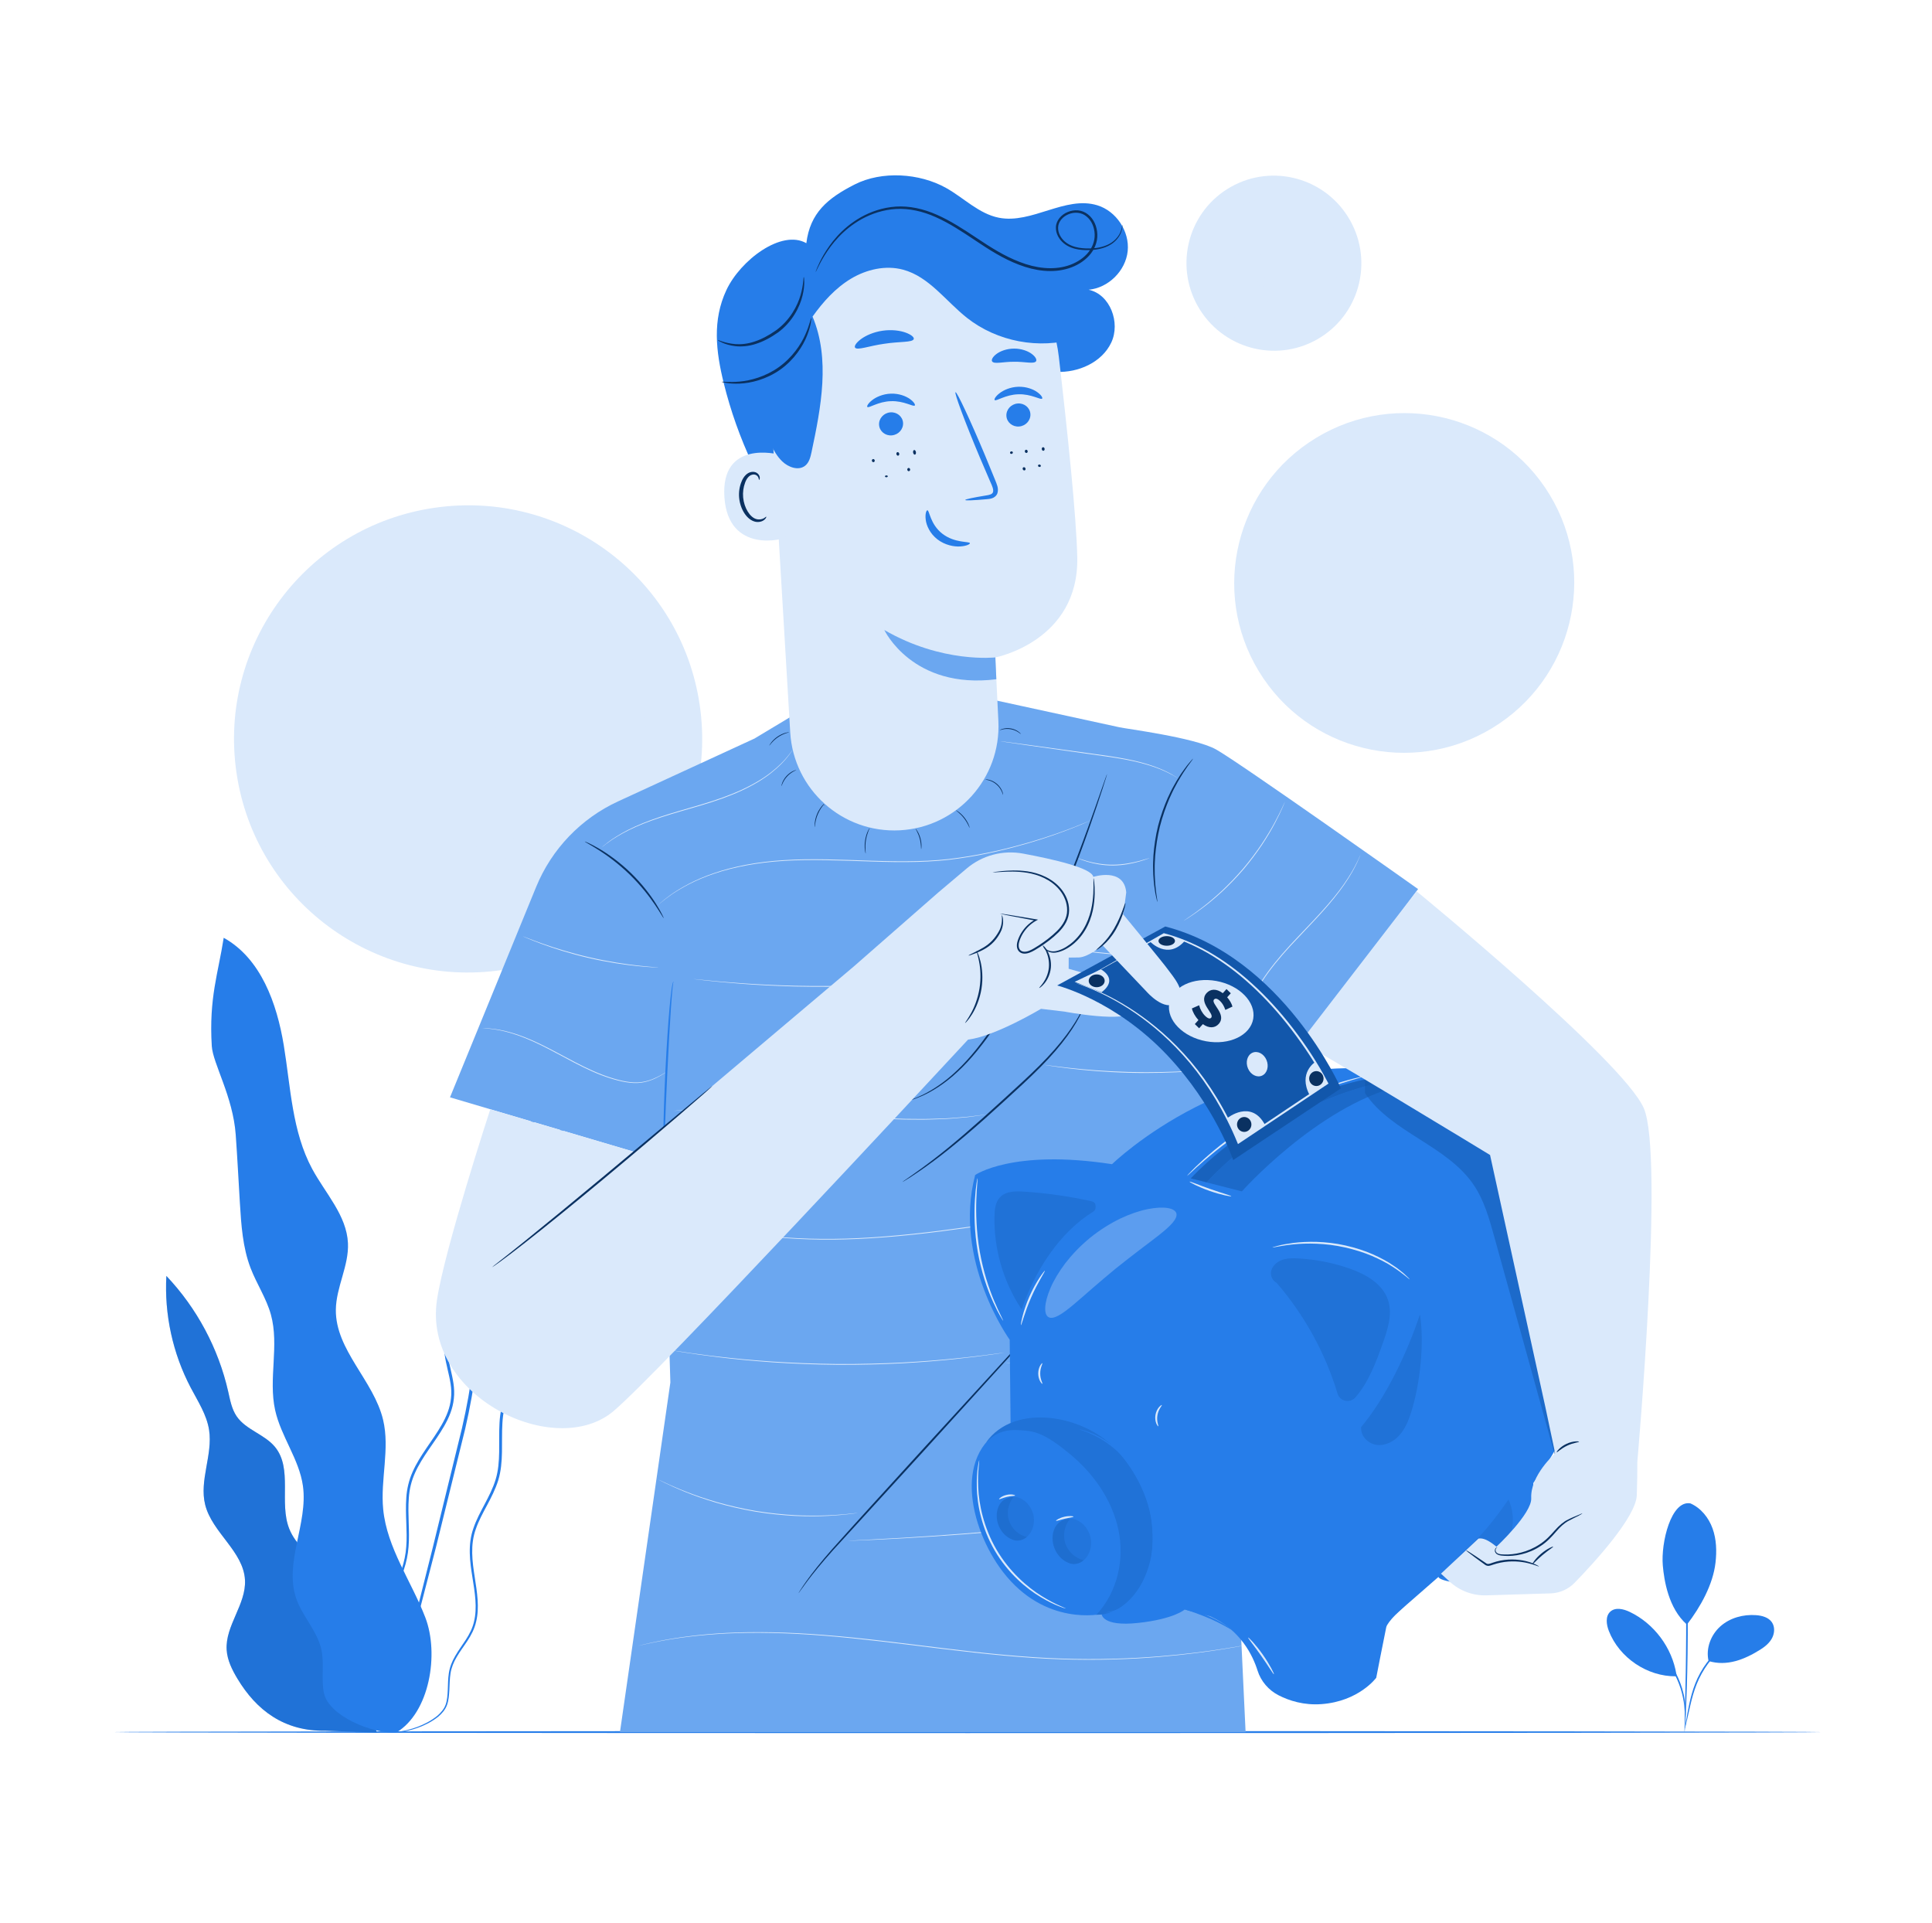 <svg width="201" height="200" viewBox="0 0 201 200" fill="none" xmlns="http://www.w3.org/2000/svg">
<path d="M72.8 73.362C74.729 86.641 65.504 98.973 52.194 100.908C38.885 102.842 26.53 93.645 24.601 80.366C22.671 67.087 31.896 54.754 45.206 52.82C58.515 50.886 70.87 60.083 72.8 73.362Z" fill="#DAE9FB"/>
<path d="M67.065 74.195C68.536 84.314 61.506 93.712 51.362 95.187C41.221 96.661 31.805 89.652 30.335 79.534C28.865 69.414 35.895 60.015 46.037 58.541C56.18 57.068 65.594 64.076 67.065 74.195Z" fill="#DAE9FB"/>
<path d="M66.978 73.62C66.867 73.641 66.672 72.846 66.172 71.482C65.666 70.128 64.816 68.187 63.235 66.161C62.446 65.153 61.48 64.129 60.319 63.177C59.151 62.237 57.8 61.357 56.264 60.671C55.498 60.325 54.692 60.016 53.846 59.777C53.002 59.534 52.125 59.332 51.219 59.218C50.315 59.102 49.386 59.032 48.443 59.056C47.501 59.079 46.547 59.17 45.592 59.332C44.639 59.508 43.712 59.751 42.82 60.054C41.926 60.356 41.078 60.741 40.269 61.162C39.457 61.581 38.703 62.072 37.994 62.59C37.282 63.106 36.631 63.674 36.031 64.262C34.826 65.436 33.86 66.728 33.088 68.012C32.325 69.305 31.771 70.6 31.377 71.818C30.591 74.263 30.462 76.378 30.454 77.824C30.454 79.276 30.545 80.089 30.433 80.108C30.351 80.124 30.075 79.341 29.901 77.853C29.738 76.374 29.709 74.156 30.412 71.536C30.765 70.231 31.296 68.834 32.063 67.431C32.839 66.036 33.836 64.627 35.103 63.34C35.733 62.696 36.421 62.073 37.179 61.507C37.934 60.937 38.741 60.398 39.611 59.937C40.479 59.474 41.392 59.053 42.355 58.722C43.317 58.389 44.317 58.125 45.344 57.936C46.374 57.76 47.403 57.664 48.42 57.645C49.438 57.625 50.44 57.706 51.415 57.842C52.391 57.976 53.334 58.204 54.238 58.48C55.144 58.75 56.005 59.098 56.819 59.486C58.451 60.258 59.872 61.237 61.081 62.28C62.283 63.333 63.265 64.462 64.045 65.566C65.607 67.784 66.345 69.876 66.701 71.32C67.051 72.776 67.061 73.607 66.978 73.62Z" fill="#DAE9FB"/>
<path d="M52.37 87.516L52.881 90.709L50.031 91.164L49.534 88.058C46.685 88.339 43.837 87.889 42.073 86.915L43.083 83.187C44.677 84.013 46.852 84.454 48.937 84.325L48.174 79.565C44.887 79.303 41.184 78.814 40.532 74.738C40.048 71.717 41.828 68.773 46.248 67.539L45.742 64.375L48.592 63.919L49.089 67.026C51.254 66.855 53.425 67.091 55.153 67.838L54.289 71.572C52.703 70.978 51.144 70.731 49.691 70.787L50.467 75.633C53.748 75.867 57.395 76.365 58.038 80.383C58.513 83.347 56.757 86.258 52.37 87.516ZM47.503 75.376L46.855 71.329C45.399 71.913 44.933 72.835 45.083 73.776C45.244 74.773 46.185 75.178 47.503 75.376ZM53.505 81.46C53.345 80.462 52.432 80.053 51.138 79.821L51.768 83.754C53.143 83.213 53.651 82.371 53.505 81.46Z" fill="#DAE9FB"/>
<path d="M161.225 51.466C166.28 59.806 163.602 70.673 155.244 75.74C146.886 80.806 136.012 78.154 130.958 69.815C125.902 61.476 128.58 50.609 136.938 45.542C145.296 40.475 156.17 43.128 161.225 51.466Z" fill="#DAE9FB"/>
<path d="M157.624 53.65C161.476 60.004 159.435 68.285 153.066 72.147C146.697 76.007 138.41 73.986 134.558 67.632C130.706 61.277 132.747 52.995 139.116 49.134C145.485 45.273 153.771 47.295 157.624 53.65Z" fill="#DAE9FB"/>
<path d="M157.402 53.289C157.334 53.334 156.978 52.858 156.257 52.087C155.534 51.325 154.415 50.266 152.783 49.359C151.97 48.908 151.033 48.496 149.986 48.189C148.938 47.891 147.785 47.685 146.562 47.661C145.952 47.647 145.325 47.668 144.691 47.748C144.057 47.825 143.413 47.939 142.775 48.119C142.137 48.297 141.495 48.514 140.871 48.797C140.247 49.08 139.635 49.411 139.042 49.79C138.454 50.178 137.903 50.603 137.392 51.059C136.879 51.514 136.421 52.012 135.999 52.523C135.574 53.033 135.209 53.575 134.881 54.123C134.551 54.67 134.277 55.235 134.042 55.799C133.568 56.925 133.288 58.064 133.135 59.142C132.992 60.223 132.987 61.247 133.069 62.174C133.237 64.033 133.749 65.484 134.153 66.454C134.565 67.426 134.856 67.945 134.787 67.989C134.737 68.023 134.33 67.577 133.792 66.631C133.263 65.688 132.616 64.212 132.343 62.259C132.209 61.285 132.169 60.2 132.285 59.044C132.409 57.89 132.676 56.665 133.159 55.445C133.399 54.835 133.683 54.224 134.029 53.63C134.372 53.034 134.76 52.446 135.211 51.89C135.661 51.334 136.153 50.793 136.703 50.299C137.252 49.803 137.847 49.343 138.481 48.926C139.12 48.516 139.781 48.16 140.457 47.859C141.132 47.557 141.826 47.328 142.516 47.143C143.207 46.956 143.903 46.841 144.585 46.769C145.269 46.694 145.943 46.682 146.598 46.711C147.909 46.765 149.137 47.017 150.242 47.372C151.345 47.736 152.322 48.214 153.157 48.731C154.831 49.773 155.917 50.964 156.565 51.829C157.212 52.704 157.453 53.257 157.402 53.289Z" fill="#DAE9FB"/>
<path d="M151.565 66.728L152.813 68.72L151.035 69.832L149.821 67.894C147.995 68.89 145.961 69.396 144.505 69.244L144.124 66.463C145.425 66.564 147.005 66.243 148.363 65.566L146.504 62.597C144.231 63.353 141.615 64.075 140.023 61.533C138.843 59.648 139.199 57.174 141.807 55.096L140.571 53.122L142.349 52.009L143.563 53.947C144.963 53.219 146.483 52.762 147.85 52.772L148.331 55.515C147.101 55.567 145.988 55.844 145.032 56.293L146.925 59.316C149.187 58.542 151.768 57.842 153.337 60.348C154.495 62.197 154.145 64.643 151.565 66.728ZM144.868 59.984L143.287 57.46C142.479 58.262 142.428 59.012 142.795 59.599C143.185 60.221 143.93 60.225 144.868 59.984ZM150.609 62.354C150.219 61.731 149.493 61.716 148.561 61.928L150.097 64.382C150.863 63.63 150.965 62.923 150.609 62.354Z" fill="#DAE9FB"/>
<path d="M137.395 35.086C133.148 37.764 127.528 36.484 124.844 32.227C122.16 27.97 123.426 22.348 127.674 19.67C131.921 16.992 137.54 18.272 140.224 22.528C142.909 26.785 141.642 32.408 137.395 35.086Z" fill="#DAE9FB"/>
<path d="M136.237 33.252C133.001 35.292 128.719 34.317 126.673 31.073C124.627 27.829 125.593 23.544 128.829 21.504C132.066 19.463 136.348 20.438 138.394 23.682C140.44 26.926 139.474 31.21 136.237 33.252Z" fill="#DAE9FB"/>
<path d="M136.421 33.134C136.398 33.099 136.64 32.912 137.03 32.533C137.416 32.154 137.951 31.569 138.403 30.72C138.628 30.297 138.831 29.811 138.98 29.27C139.124 28.727 139.22 28.132 139.221 27.502C139.223 27.188 139.206 26.865 139.159 26.539C139.114 26.214 139.049 25.883 138.951 25.556C138.853 25.229 138.736 24.901 138.584 24.582C138.433 24.264 138.257 23.951 138.057 23.65C137.851 23.35 137.627 23.07 137.389 22.811C137.149 22.552 136.889 22.32 136.622 22.107C136.355 21.893 136.073 21.71 135.788 21.546C135.503 21.381 135.21 21.245 134.918 21.13C134.333 20.896 133.745 20.762 133.188 20.693C132.63 20.629 132.103 20.636 131.627 20.686C130.671 20.789 129.929 21.066 129.433 21.284C128.937 21.504 128.673 21.659 128.649 21.624C128.631 21.598 128.857 21.384 129.339 21.099C129.82 20.818 130.574 20.472 131.577 20.313C132.077 20.236 132.635 20.205 133.232 20.254C133.827 20.308 134.46 20.434 135.093 20.672C135.409 20.789 135.726 20.93 136.035 21.103C136.345 21.274 136.651 21.468 136.941 21.696C137.232 21.922 137.515 22.17 137.774 22.449C138.034 22.728 138.276 23.03 138.497 23.352C138.714 23.677 138.903 24.015 139.064 24.36C139.226 24.704 139.35 25.06 139.452 25.414C139.555 25.768 139.62 26.125 139.663 26.476C139.708 26.827 139.72 27.174 139.711 27.511C139.695 28.186 139.576 28.821 139.404 29.394C139.226 29.964 138.989 30.472 138.731 30.906C138.209 31.778 137.606 32.348 137.167 32.689C136.721 33.03 136.438 33.16 136.421 33.134Z" fill="#DAE9FB"/>
<path d="M129.45 30.251L128.436 30.911L127.848 30.006L128.834 29.364C128.305 28.432 128.026 27.39 128.091 26.639L129.52 26.418C129.479 27.088 129.659 27.899 130.02 28.592L131.532 27.608C131.122 26.444 130.726 25.104 132.021 24.261C132.98 23.637 134.258 23.798 135.351 25.122L136.356 24.468L136.945 25.373L135.958 26.015C136.346 26.729 136.595 27.508 136.602 28.212L135.194 28.484C135.156 27.852 135.004 27.281 134.764 26.792L133.225 27.794C133.644 28.952 134.028 30.275 132.752 31.105C131.81 31.718 130.548 31.56 129.45 30.251ZM132.862 26.742L134.148 25.905C133.727 25.496 133.34 25.477 133.042 25.672C132.725 25.878 132.729 26.261 132.862 26.742ZM131.694 29.719C132.011 29.512 132.012 29.138 131.894 28.66L130.645 29.474C131.04 29.861 131.404 29.907 131.694 29.719Z" fill="#DAE9FB"/>
<path d="M189.546 180.177C189.546 180.235 149.751 180.281 100.672 180.281C51.576 180.281 11.789 180.234 11.789 180.177C11.789 180.12 51.576 180.073 100.672 180.073C149.75 180.073 189.546 180.12 189.546 180.177Z" fill="#267DE9"/>
<path d="M35.57 167.896C36.022 166.146 34.875 164.39 33.589 163.12C32.303 161.85 30.765 160.713 30.096 159.035C29.012 156.316 30.469 152.795 28.62 150.526C27.532 149.191 25.581 148.745 24.615 147.319C24.108 146.571 23.944 145.652 23.745 144.771C22.73 140.277 20.48 136.068 17.309 132.726C17.088 136.728 17.971 140.786 19.834 144.334C20.583 145.761 21.503 147.152 21.751 148.743C22.154 151.328 20.711 153.992 21.346 156.53C22.072 159.432 25.333 161.375 25.488 164.364C25.619 166.89 23.417 169.107 23.581 171.632C23.651 172.706 24.149 173.704 24.705 174.627C26.658 177.874 29.527 180.111 33.877 180.038L39.204 180.225L35.57 167.896Z" fill="#267DE9"/>
<g opacity="0.3">
<path d="M35.57 167.896C36.022 166.146 34.875 164.39 33.589 163.12C32.303 161.85 30.765 160.713 30.096 159.035C29.012 156.316 30.469 152.795 28.62 150.526C27.532 149.191 25.581 148.745 24.615 147.319C24.108 146.571 23.944 145.652 23.745 144.771C22.73 140.277 20.48 136.068 17.309 132.726C17.088 136.728 17.971 140.786 19.834 144.334C20.583 145.761 21.503 147.152 21.751 148.743C22.154 151.328 20.711 153.992 21.346 156.53C22.072 159.432 25.333 161.375 25.488 164.364C25.619 166.89 23.417 169.107 23.581 171.632C23.651 172.706 24.149 173.704 24.705 174.627C26.658 177.874 29.527 180.111 33.877 180.038L39.204 180.225L35.57 167.896Z" fill="#1257AB"/>
</g>
<path d="M40.283 180.19C40.283 180.19 40.791 180.308 41.749 180.158C42.227 180.088 42.815 179.962 43.481 179.722C44.143 179.48 44.897 179.135 45.619 178.551C45.965 178.248 46.312 177.875 46.498 177.379C46.682 176.886 46.715 176.344 46.749 175.788C46.777 175.231 46.778 174.651 46.873 174.064C46.963 173.478 47.194 172.901 47.524 172.351C48.153 171.248 49.195 170.203 49.532 168.705C49.897 167.232 49.635 165.637 49.387 164.036C49.14 162.438 48.901 160.696 49.512 159.031C50.083 157.365 51.251 155.861 51.836 153.982C52.417 152.085 52.146 150.045 52.269 148.033C52.325 147.022 52.521 146.011 52.963 145.075C53.394 144.132 53.992 143.242 54.459 142.25C55.405 140.243 55.571 137.968 55.83 135.739C55.956 134.616 56.084 133.481 56.212 132.335C56.34 131.183 56.441 130.036 56.804 128.928C57.133 127.812 57.608 126.732 58.079 125.631C58.309 125.078 58.553 124.524 58.697 123.909C58.801 123.281 58.831 122.694 58.869 122.077C58.929 120.855 58.879 119.618 58.727 118.389C58.582 117.16 58.361 115.941 58.228 114.709C58.22 114.636 58.212 114.563 58.204 114.496L58.177 114.251L57.959 114.36C56.818 114.932 55.841 115.783 55.091 116.78C54.328 117.772 53.773 118.89 53.329 120.028C52.439 122.316 52.119 124.715 51.67 127.004C51.232 129.293 50.655 131.544 49.481 133.447C48.898 134.396 48.191 135.262 47.573 136.187C46.957 137.106 46.414 138.116 46.251 139.223C45.936 141.477 47.178 143.456 46.919 145.452C46.827 146.443 46.433 147.37 45.948 148.216C45.464 149.068 44.895 149.857 44.356 150.65C43.817 151.444 43.304 152.248 42.926 153.108C42.542 153.966 42.33 154.882 42.272 155.779C42.142 157.576 42.397 159.28 42.265 160.889C42.157 162.5 41.591 163.961 40.951 165.267C40.306 166.578 39.589 167.763 38.989 168.912C38.687 169.486 38.409 170.047 38.181 170.61C37.941 171.172 37.823 171.747 37.714 172.294C37.539 173.398 37.556 174.428 37.675 175.335C37.906 177.16 38.587 178.474 39.199 179.212C39.339 179.41 39.502 179.549 39.63 179.679C39.755 179.814 39.878 179.905 39.979 179.976C40.177 180.122 40.283 180.19 40.283 180.19C40.306 180.162 39.844 179.918 39.251 179.17C38.665 178.427 38.013 177.123 37.805 175.318C37.698 174.421 37.691 173.406 37.873 172.321C37.985 171.785 38.106 171.221 38.344 170.677C38.571 170.127 38.853 169.57 39.157 169.002C39.762 167.862 40.486 166.682 41.145 165.363C41.798 164.051 42.386 162.561 42.505 160.908C42.645 159.264 42.398 157.554 42.534 155.8C42.595 154.922 42.801 154.048 43.176 153.219C43.545 152.387 44.051 151.598 44.589 150.81C45.129 150.022 45.704 149.23 46.201 148.361C46.699 147.498 47.117 146.533 47.217 145.483C47.474 143.358 46.242 141.365 46.562 139.27C46.716 138.234 47.231 137.268 47.839 136.366C48.448 135.458 49.158 134.591 49.759 133.618C50.969 131.661 51.556 129.366 51.999 127.068C52.451 124.765 52.772 122.392 53.646 120.15C54.081 119.036 54.625 117.945 55.362 116.988C56.088 116.024 57.022 115.213 58.109 114.668L57.864 114.532C57.871 114.6 57.88 114.673 57.888 114.747C58.022 115.993 58.244 117.215 58.387 118.43C58.537 119.645 58.587 120.858 58.529 122.061C58.494 122.655 58.458 123.278 58.365 123.838C58.235 124.399 57.996 124.951 57.767 125.499C57.3 126.595 56.818 127.692 56.483 128.832C56.113 129.967 56.007 131.158 55.883 132.296C55.756 133.442 55.63 134.578 55.505 135.702C55.251 137.941 55.084 140.179 54.173 142.116C53.723 143.081 53.127 143.973 52.683 144.947C52.225 145.918 52.022 146.986 51.969 148.014C51.853 150.07 52.12 152.08 51.564 153.901C51.012 155.713 49.85 157.225 49.263 158.944C48.634 160.681 48.895 162.48 49.149 164.073C49.406 165.677 49.664 167.238 49.321 168.655C49.013 170.086 48 171.121 47.359 172.256C47.025 172.819 46.786 173.428 46.698 174.037C46.605 174.644 46.61 175.229 46.586 175.781C46.559 176.33 46.527 176.868 46.359 177.33C46.192 177.79 45.866 178.153 45.533 178.451C44.837 179.026 44.097 179.379 43.446 179.628C42.791 179.874 42.211 180.011 41.739 180.091C41.267 180.176 40.901 180.188 40.655 180.196C40.41 180.186 40.283 180.19 40.283 180.19Z" fill="#267DE9"/>
<path d="M57.115 117.43C57.11 117.429 57.092 117.483 57.064 117.591C57.032 117.718 56.994 117.876 56.946 118.07C56.841 118.49 56.717 119.124 56.515 119.915C56.306 120.704 55.823 121.597 55.409 122.697C54.98 123.789 54.544 125.054 54.143 126.476C53.737 127.896 53.377 129.474 53.001 131.164C52.612 132.851 52.225 134.661 51.295 136.367C50.858 137.232 50.367 138.108 49.977 139.066C49.576 140.025 49.361 141.072 49.209 142.123C48.953 144.234 48.566 146.376 48.061 148.568C46.993 152.934 45.975 157.092 45.049 160.878C44.1 164.652 43.245 168.052 42.525 170.918C41.823 173.758 41.253 176.066 40.851 177.694C40.666 178.475 40.52 179.091 40.413 179.54C40.37 179.736 40.336 179.894 40.308 180.022C40.286 180.132 40.277 180.188 40.283 180.19C40.288 180.191 40.309 180.137 40.341 180.031C40.378 179.905 40.424 179.749 40.48 179.557C40.601 179.112 40.769 178.501 40.98 177.727C41.407 176.106 42.013 173.807 42.759 170.978C43.5 168.117 44.379 164.723 45.355 160.957C46.29 157.17 47.316 153.011 48.395 148.644C48.901 146.454 49.292 144.272 49.541 142.172C49.689 141.128 49.895 140.118 50.28 139.189C50.656 138.255 51.14 137.384 51.577 136.509C52.514 134.77 52.904 132.906 53.278 131.226C53.642 129.531 53.987 127.958 54.377 126.54C54.761 125.122 55.178 123.858 55.588 122.766C55.98 121.669 56.448 120.765 56.644 119.95C56.828 119.139 56.93 118.512 57.013 118.084C57.047 117.887 57.075 117.727 57.098 117.598C57.115 117.488 57.121 117.431 57.115 117.43Z" fill="#267DE9"/>
<path d="M41.224 180.226C44.703 178.157 45.701 172.036 44.25 168.257C42.798 164.478 40.257 161.026 39.866 156.996C39.564 153.899 40.579 150.721 39.857 147.694C38.884 143.608 34.895 140.444 34.941 136.245C34.967 133.888 36.308 131.672 36.201 129.318C36.07 126.43 33.854 124.14 32.481 121.596C30.38 117.703 30.242 113.1 29.524 108.736C28.805 104.37 27.142 99.696 23.273 97.55C22.702 101.256 21.726 103.794 22.033 108.815C22.143 110.618 24.237 114.07 24.522 118.021C24.693 120.383 24.811 122.748 24.955 125.112C25.096 127.412 25.245 129.754 26.069 131.906C26.701 133.555 27.716 135.053 28.185 136.755C29.068 139.958 27.908 143.427 28.621 146.672C29.224 149.421 31.127 151.787 31.516 154.575C32.062 158.492 29.527 162.561 30.825 166.297C31.469 168.151 32.994 169.64 33.426 171.554C33.762 173.039 33.396 174.612 33.7 176.104C34.19 178.507 38.775 180.374 41.224 180.226Z" fill="#267DE9"/>
<path d="M24.233 101.229C24.227 101.23 24.232 101.301 24.248 101.438C24.268 101.594 24.294 101.795 24.326 102.048C24.407 102.583 24.496 103.369 24.677 104.385C24.871 105.407 25.398 106.557 25.819 107.944C26.262 109.327 26.704 110.923 27.095 112.709C27.492 114.494 27.824 116.47 28.172 118.597C28.533 120.708 28.901 123.041 29.956 125.255C30.444 126.367 30.992 127.48 31.403 128.666C31.824 129.848 32.018 131.12 32.137 132.426C32.316 135.052 32.666 137.781 33.157 140.532C34.223 146.023 35.238 151.253 36.162 156.014C37.136 160.755 38.013 165.027 38.752 168.624C39.498 172.194 40.103 175.09 40.527 177.119C40.74 178.103 40.908 178.876 41.027 179.425C41.084 179.673 41.13 179.87 41.165 180.023C41.199 180.158 41.218 180.226 41.224 180.225C41.229 180.224 41.221 180.153 41.199 180.016C41.172 179.862 41.138 179.662 41.094 179.412C40.99 178.859 40.844 178.082 40.657 177.092C40.259 175.058 39.69 172.155 38.989 168.575C38.27 164.975 37.418 160.698 36.471 155.95C35.556 151.191 34.55 145.963 33.494 140.473C33.003 137.72 32.656 135.03 32.47 132.394C32.349 131.08 32.147 129.77 31.711 128.559C31.288 127.348 30.733 126.23 30.244 125.126C29.195 122.945 28.827 120.667 28.452 118.548C28.091 116.426 27.744 114.444 27.33 112.655C26.923 110.864 26.463 109.266 26 107.884C25.558 106.492 25.015 105.351 24.806 104.355C24.608 103.358 24.495 102.564 24.394 102.035C24.347 101.785 24.311 101.586 24.282 101.432C24.256 101.297 24.239 101.228 24.233 101.229Z" fill="#267DE9"/>
<path d="M175.864 156.386C176.961 156.862 177.767 157.876 178.172 159C178.576 160.124 178.613 161.353 178.478 162.541C178.218 164.838 176.912 167.158 175.506 168.994C173.572 167.306 173.126 164.36 172.994 162.851C172.786 160.467 173.857 156.031 175.864 156.386Z" fill="#267DE9"/>
<path d="M177.757 172.786C177.447 171.487 177.988 170.063 178.985 169.175C179.981 168.287 181.374 167.911 182.705 168.013C183.321 168.06 183.986 168.239 184.339 168.746C184.668 169.22 184.631 169.881 184.364 170.392C184.097 170.904 183.634 171.286 183.145 171.593C181.468 172.645 179.653 173.355 177.757 172.786Z" fill="#267DE9"/>
<path d="M175.276 179.831C175.265 179.828 175.291 179.661 175.345 179.36C175.406 179.028 175.485 178.599 175.579 178.084C175.793 177.018 176.067 175.49 176.896 174.007C177.713 172.528 178.857 171.439 179.821 170.898C180.299 170.622 180.718 170.457 181.014 170.371C181.16 170.322 181.279 170.303 181.357 170.284C181.437 170.267 181.479 170.261 181.48 170.266C181.494 170.304 180.81 170.427 179.882 171C178.952 171.556 177.846 172.635 177.042 174.089C176.23 175.541 175.938 177.047 175.695 178.108C175.578 178.642 175.483 179.076 175.409 179.373C175.335 179.671 175.287 179.834 175.276 179.831Z" fill="#267DE9"/>
<path d="M175.349 159.836C175.354 159.836 175.362 159.907 175.372 160.042C175.382 160.196 175.393 160.392 175.408 160.635C175.435 161.149 175.466 161.894 175.495 162.814C175.554 164.656 175.601 167.2 175.59 170.011C175.577 172.822 175.508 175.367 175.433 177.208C175.395 178.128 175.358 178.872 175.326 179.386C175.31 179.629 175.296 179.825 175.286 179.978C175.275 180.114 175.266 180.184 175.26 180.184C175.255 180.184 175.252 180.112 175.252 179.977C175.254 179.824 175.257 179.627 175.261 179.384C175.274 178.848 175.292 178.108 175.314 177.204C175.359 175.363 175.409 172.82 175.422 170.01C175.433 167.201 175.405 164.658 175.376 162.817C175.362 161.912 175.35 161.172 175.342 160.636C175.34 160.393 175.339 160.196 175.338 160.043C175.34 159.908 175.343 159.836 175.349 159.836Z" fill="#267DE9"/>
<path d="M174.409 174.185C173.968 171.405 172.095 168.891 169.556 167.675C168.91 167.366 168.066 167.163 167.534 167.644C167.002 168.126 167.121 168.99 167.381 169.659C168.465 172.443 171.376 174.408 174.363 174.373" fill="#267DE9"/>
<path d="M169.869 169.855C169.875 169.844 170.02 169.908 170.28 170.034C170.41 170.096 170.57 170.172 170.744 170.281C170.918 170.39 171.128 170.496 171.334 170.652C171.545 170.801 171.781 170.959 172.01 171.16C172.251 171.347 172.484 171.574 172.729 171.814C173.206 172.305 173.685 172.891 174.095 173.569C174.499 174.251 174.791 174.951 174.995 175.604C175.087 175.935 175.176 176.248 175.223 176.55C175.288 176.848 175.312 177.13 175.339 177.388C175.374 177.644 175.362 177.88 175.371 178.084C175.38 178.29 175.367 178.466 175.355 178.61C175.334 178.898 175.317 179.056 175.306 179.055C175.268 179.054 175.334 178.416 175.221 177.4C175.187 177.147 175.157 176.869 175.087 176.577C175.035 176.281 174.943 175.974 174.848 175.65C174.639 175.01 174.348 174.325 173.952 173.656C173.549 172.99 173.081 172.411 172.619 171.922C172.381 171.683 172.154 171.456 171.921 171.267C171.699 171.064 171.47 170.902 171.266 170.749C170.435 170.152 169.853 169.887 169.869 169.855Z" fill="#267DE9"/>
<path d="M147.533 92.484C147.533 92.484 128.857 79.248 126.492 77.947C124.238 76.707 117.093 75.806 116.451 75.65L103.656 72.868L84.105 73.452L78.497 76.824L64.307 83.36C60.44 85.141 57.392 88.323 55.778 92.263L46.816 114.147L69.052 120.724L69.744 143.808L64.499 180.177H129.588L126.313 110.474L133.088 111.966L147.533 92.484Z" fill="#6BA7F0"/>
<path d="M69.464 111.427C69.464 111.427 69.23 111.6 68.776 111.863C68.324 112.116 67.638 112.496 66.698 112.624C65.756 112.755 64.632 112.527 63.454 112.154C62.268 111.781 61.025 111.207 59.757 110.546C58.489 109.886 57.302 109.216 56.188 108.678C55.076 108.136 54.038 107.723 53.141 107.461C52.245 107.192 51.494 107.074 50.974 107.02C50.715 106.993 50.512 106.979 50.374 106.974C50.236 106.967 50.164 106.959 50.164 106.959C50.164 106.959 50.455 106.942 50.978 106.988C51.5 107.033 52.256 107.142 53.158 107.404C54.061 107.66 55.105 108.07 56.222 108.609C57.341 109.145 58.529 109.813 59.797 110.472C61.062 111.132 62.3 111.705 63.478 112.08C64.651 112.456 65.763 112.687 66.692 112.565C67.621 112.446 68.306 112.078 68.762 111.834C68.99 111.707 69.166 111.604 69.283 111.532C69.399 111.461 69.464 111.427 69.464 111.427Z" fill="#DAE9FB"/>
<path d="M68.516 100.645C68.516 100.645 68.464 100.647 68.368 100.644C68.246 100.638 68.106 100.631 67.944 100.623C67.576 100.606 67.044 100.565 66.388 100.5C65.077 100.372 63.27 100.114 61.309 99.664C59.348 99.211 57.61 98.654 56.375 98.196C55.757 97.968 55.26 97.772 54.922 97.627C54.772 97.563 54.644 97.508 54.532 97.46C54.443 97.421 54.398 97.397 54.398 97.397C54.398 97.397 54.448 97.411 54.539 97.445C54.652 97.488 54.783 97.539 54.934 97.597C55.276 97.733 55.775 97.92 56.395 98.141C57.634 98.584 59.371 99.131 61.328 99.583C63.286 100.032 65.087 100.298 66.395 100.442C67.049 100.514 67.58 100.564 67.946 100.591C68.108 100.605 68.248 100.617 68.369 100.627C68.465 100.636 68.516 100.645 68.516 100.645Z" fill="#DAE9FB"/>
<path d="M82.502 77.947C82.502 77.947 82.338 78.22 81.984 78.676C81.634 79.134 81.058 79.747 80.249 80.389C79.444 81.035 78.383 81.672 77.147 82.246C75.908 82.818 74.491 83.316 72.985 83.764C71.478 84.21 70.034 84.606 68.742 85.032C67.45 85.457 66.309 85.907 65.391 86.37C64.472 86.83 63.766 87.275 63.303 87.616C63.064 87.776 62.897 87.926 62.774 88.014C62.654 88.106 62.588 88.152 62.588 88.152C62.588 88.152 62.824 87.936 63.283 87.589C63.742 87.24 64.445 86.785 65.364 86.317C66.282 85.846 67.425 85.388 68.718 84.959C70.011 84.528 71.455 84.13 72.961 83.684C74.465 83.236 75.878 82.742 77.114 82.176C78.348 81.608 79.406 80.98 80.213 80.343C81.022 79.71 81.602 79.106 81.958 78.656C82.149 78.44 82.265 78.248 82.36 78.13C82.451 78.008 82.502 77.947 82.502 77.947Z" fill="#DAE9FB"/>
<path d="M122.523 80.93C122.523 80.93 122.464 80.9 122.354 80.837C122.244 80.776 122.087 80.675 121.873 80.568C121.452 80.34 120.826 80.04 120.015 79.763C119.206 79.484 118.219 79.223 117.106 79.016C115.994 78.804 114.758 78.639 113.463 78.458C110.887 78.093 108.556 77.763 106.828 77.518C106.005 77.398 105.326 77.298 104.819 77.224C104.602 77.191 104.422 77.163 104.274 77.14C104.149 77.12 104.084 77.106 104.084 77.106C104.084 77.106 104.15 77.109 104.276 77.124C104.425 77.143 104.606 77.165 104.824 77.193C105.332 77.26 106.011 77.351 106.836 77.461C108.566 77.699 110.897 78.021 113.474 78.376C114.77 78.557 116.006 78.724 117.12 78.942C118.236 79.153 119.226 79.421 120.035 79.708C120.846 79.993 121.472 80.303 121.889 80.54C122.307 80.774 122.523 80.93 122.523 80.93Z" fill="#DAE9FB"/>
<path d="M113.458 85.345C113.458 85.345 113.31 85.414 113.024 85.539C112.74 85.667 112.317 85.846 111.767 86.065C110.668 86.501 109.062 87.103 107.031 87.697C105.001 88.289 102.549 88.906 99.777 89.298C97.005 89.724 93.913 89.724 90.69 89.617C87.465 89.512 84.389 89.372 81.597 89.547C78.808 89.711 76.318 90.195 74.318 90.876C72.311 91.542 70.814 92.407 69.841 93.071C69.362 93.417 68.993 93.69 68.759 93.896C68.52 94.094 68.391 94.196 68.391 94.196C68.391 94.196 68.512 94.086 68.749 93.883C68.979 93.673 69.345 93.396 69.823 93.045C70.792 92.371 72.289 91.496 74.299 90.82C76.302 90.13 78.798 89.639 81.593 89.471C84.389 89.29 87.468 89.429 90.693 89.534C93.915 89.641 96.999 89.643 99.766 89.222C102.534 88.834 104.984 88.225 107.014 87.64C109.045 87.054 110.653 86.461 111.755 86.035C112.306 85.82 112.731 85.646 113.017 85.524C113.305 85.404 113.458 85.345 113.458 85.345Z" fill="#DAE9FB"/>
<path d="M119.595 89.258C119.595 89.26 119.571 89.272 119.523 89.29C119.455 89.315 119.386 89.341 119.313 89.368C119.13 89.436 118.861 89.522 118.526 89.62C117.856 89.809 116.904 90.018 115.834 90.032C114.764 90.042 113.807 89.842 113.139 89.644C112.805 89.543 112.538 89.452 112.357 89.379C112.284 89.35 112.215 89.322 112.149 89.295C112.101 89.275 112.077 89.264 112.078 89.261C112.079 89.258 112.105 89.265 112.155 89.28C112.223 89.302 112.293 89.324 112.368 89.348C112.552 89.412 112.821 89.494 113.155 89.588C113.824 89.77 114.773 89.959 115.833 89.948C116.893 89.935 117.839 89.737 118.51 89.563C118.846 89.473 119.117 89.396 119.302 89.337C119.377 89.315 119.449 89.294 119.517 89.274C119.567 89.261 119.594 89.255 119.595 89.258Z" fill="#DAE9FB"/>
<path d="M106.977 100.574C106.977 100.574 105.059 100.98 101.925 101.447C100.358 101.683 98.486 101.917 96.401 102.124C94.316 102.322 92.019 102.488 89.603 102.58C87.186 102.664 84.881 102.664 82.787 102.618C80.693 102.562 78.808 102.465 77.229 102.343C74.069 102.104 72.127 101.839 72.127 101.839C72.127 101.839 72.249 101.846 72.481 101.868C72.731 101.893 73.07 101.926 73.496 101.968C74.377 102.062 75.654 102.172 77.233 102.284C78.812 102.398 80.696 102.49 82.789 102.542C84.882 102.583 87.184 102.58 89.599 102.497C92.013 102.405 94.309 102.241 96.393 102.048C98.477 101.845 100.349 101.617 101.915 101.388C103.483 101.163 104.748 100.96 105.62 100.803C106.042 100.73 106.377 100.672 106.625 100.629C106.855 100.591 106.977 100.574 106.977 100.574Z" fill="#DAE9FB"/>
<path d="M122.643 99.439C122.643 99.439 122.593 99.446 122.497 99.449C122.377 99.453 122.24 99.457 122.08 99.462C121.718 99.472 121.193 99.477 120.545 99.475C119.25 99.472 117.458 99.425 115.487 99.256C113.515 99.086 111.742 98.82 110.467 98.59C109.829 98.474 109.315 98.374 108.961 98.296C108.805 98.262 108.671 98.233 108.553 98.207C108.46 98.186 108.412 98.17 108.412 98.17C108.412 98.17 108.463 98.175 108.557 98.191C108.675 98.212 108.81 98.236 108.967 98.265C109.363 98.335 109.87 98.425 110.477 98.532C111.754 98.748 113.525 99.003 115.494 99.174C117.463 99.342 119.251 99.398 120.546 99.417C121.163 99.422 121.677 99.426 122.079 99.43C122.239 99.431 122.376 99.432 122.497 99.433C122.593 99.434 122.643 99.439 122.643 99.439Z" fill="#DAE9FB"/>
<path d="M102.658 115.93C102.658 115.93 102.545 115.95 102.33 115.981C102.095 116.014 101.781 116.058 101.387 116.112C100.977 116.172 100.476 116.241 99.889 116.278C99.303 116.318 98.637 116.401 97.897 116.413C97.158 116.438 96.349 116.48 95.479 116.465C95.044 116.462 94.594 116.468 94.131 116.457C93.667 116.442 93.191 116.426 92.703 116.41C90.749 116.331 88.603 116.183 86.356 115.986C84.107 115.797 81.967 115.601 80.016 115.472C78.066 115.35 76.307 115.269 74.829 115.29C74.461 115.292 74.109 115.294 73.775 115.297C73.444 115.313 73.131 115.329 72.837 115.343C72.25 115.368 71.745 115.394 71.335 115.446C70.939 115.485 70.623 115.516 70.388 115.54C70.171 115.56 70.057 115.567 70.057 115.567C70.057 115.567 70.169 115.549 70.385 115.523C70.621 115.496 70.936 115.46 71.331 115.414C71.742 115.357 72.247 115.326 72.834 115.297C73.128 115.28 73.442 115.263 73.774 115.244C74.108 115.24 74.46 115.236 74.829 115.232C76.309 115.203 78.07 115.278 80.021 115.396C81.973 115.521 84.115 115.714 86.363 115.904C88.61 116.1 90.753 116.25 92.706 116.334C93.194 116.351 93.67 116.368 94.133 116.384C94.595 116.396 95.045 116.391 95.479 116.396C96.348 116.414 97.157 116.376 97.895 116.354C98.634 116.346 99.299 116.268 99.885 116.232C100.471 116.199 100.973 116.134 101.383 116.08C101.778 116.032 102.093 115.993 102.327 115.964C102.543 115.939 102.658 115.93 102.658 115.93Z" fill="#DAE9FB"/>
<path d="M126.209 111.234C126.209 111.234 126.148 111.245 126.032 111.258C125.891 111.273 125.723 111.291 125.522 111.312C125.08 111.359 124.438 111.413 123.644 111.467C122.056 111.575 119.856 111.654 117.427 111.591C114.998 111.526 112.805 111.332 111.225 111.14C110.435 111.045 109.797 110.958 109.357 110.887C109.158 110.856 108.991 110.829 108.851 110.806C108.736 110.787 108.676 110.773 108.676 110.773C108.676 110.773 108.737 110.776 108.854 110.79C108.994 110.808 109.162 110.83 109.362 110.855C109.803 110.916 110.441 110.994 111.232 111.082C112.812 111.258 115.003 111.443 117.43 111.508C119.855 111.57 122.053 111.501 123.64 111.408C124.434 111.362 125.076 111.317 125.519 111.28C125.721 111.264 125.889 111.252 126.03 111.241C126.147 111.234 126.209 111.234 126.209 111.234Z" fill="#DAE9FB"/>
<path d="M126.492 125.77C126.492 125.77 126.291 125.76 125.908 125.735C125.525 125.717 124.962 125.655 124.234 125.636C122.779 125.561 120.668 125.544 118.066 125.673C115.464 125.798 112.376 126.108 108.961 126.558C105.545 127.004 101.802 127.589 97.858 128.097C93.912 128.598 90.13 128.919 86.681 128.948C83.234 128.978 80.126 128.736 77.557 128.286C74.987 127.844 72.949 127.269 71.577 126.777C71.229 126.668 70.927 126.552 70.667 126.446C70.409 126.344 70.189 126.257 70.007 126.185C69.65 126.044 69.465 125.966 69.465 125.966C69.465 125.966 69.655 126.033 70.013 126.17C70.196 126.24 70.417 126.324 70.676 126.423C70.937 126.526 71.239 126.64 71.588 126.746C72.962 127.229 75 127.794 77.568 128.228C80.134 128.67 83.238 128.905 86.681 128.871C90.126 128.838 93.905 128.514 97.848 128.014C101.791 127.506 105.534 126.923 108.952 126.482C112.368 126.036 115.46 125.731 118.064 125.614C120.668 125.492 122.78 125.518 124.236 125.603C125.69 125.684 126.492 125.77 126.492 125.77Z" fill="#DAE9FB"/>
<path d="M104.496 140.703C104.496 140.703 102.573 141.031 99.438 141.366C97.87 141.537 95.999 141.69 93.918 141.809C91.837 141.916 89.546 141.983 87.14 141.97C84.734 141.949 82.444 141.849 80.364 141.712C78.284 141.563 76.415 141.384 74.851 141.191C71.721 140.811 69.803 140.456 69.803 140.456C69.803 140.456 69.924 140.468 70.154 140.501C70.401 140.537 70.736 140.586 71.158 140.648C71.594 140.715 72.127 140.793 72.748 140.87C73.369 140.949 74.074 141.051 74.858 141.132C76.422 141.318 78.291 141.491 80.369 141.635C82.448 141.768 84.737 141.865 87.141 141.887C89.545 141.9 91.834 141.835 93.914 141.732C95.994 141.617 97.865 141.471 99.431 141.308C100.216 141.238 100.923 141.146 101.545 141.076C102.167 141.007 102.702 140.937 103.138 140.876C103.561 140.82 103.896 140.776 104.144 140.744C104.374 140.714 104.496 140.703 104.496 140.703Z" fill="#DAE9FB"/>
<path d="M126.25 137.84C126.25 137.84 126.178 137.866 126.038 137.91C125.875 137.959 125.672 138.021 125.423 138.096C124.889 138.258 124.112 138.477 123.149 138.735C121.222 139.252 118.54 139.892 115.546 140.442C112.551 140.99 109.816 141.342 107.832 141.543C106.84 141.644 106.036 141.714 105.479 141.752C105.22 141.77 105.008 141.785 104.839 141.797C104.692 141.806 104.615 141.807 104.615 141.807C104.615 141.807 104.692 141.795 104.838 141.78C105.007 141.764 105.218 141.745 105.477 141.72C106.032 141.672 106.835 141.593 107.826 141.485C109.807 141.27 112.539 140.908 115.532 140.36C118.523 139.81 121.205 139.18 123.134 138.678C124.099 138.428 124.878 138.217 125.414 138.065C125.664 137.996 125.869 137.939 126.033 137.894C126.175 137.856 126.25 137.84 126.25 137.84Z" fill="#DAE9FB"/>
<path d="M89.238 157.382C89.238 157.382 88.057 157.586 86.125 157.687C85.159 157.742 84.007 157.746 82.729 157.691C81.452 157.623 80.051 157.487 78.594 157.248C77.139 157 75.769 156.671 74.54 156.32C73.314 155.956 72.225 155.577 71.33 155.211C69.536 154.486 68.486 153.908 68.486 153.908C68.486 153.908 68.556 153.936 68.686 153.995C68.836 154.065 69.022 154.151 69.249 154.257C69.493 154.374 69.792 154.514 70.147 154.66C70.501 154.808 70.898 154.99 71.352 155.156C72.248 155.515 73.336 155.888 74.561 156.247C75.79 156.594 77.156 156.919 78.608 157.167C80.062 157.405 81.46 157.542 82.733 157.615C84.008 157.674 85.158 157.676 86.123 157.629C86.606 157.619 87.04 157.576 87.423 157.551C87.806 157.528 88.135 157.494 88.403 157.463C88.653 157.437 88.857 157.416 89.022 157.399C89.163 157.384 89.238 157.382 89.238 157.382Z" fill="#DAE9FB"/>
<path d="M127.717 156.361C127.717 156.361 127.581 156.388 127.319 156.431C127.042 156.475 126.659 156.537 126.176 156.614C125.182 156.774 123.743 156.99 121.963 157.244C118.402 157.754 113.472 158.384 108.011 158.927C102.548 159.468 97.59 159.817 93.998 160.017C92.203 160.118 90.749 160.188 89.744 160.226C89.255 160.245 88.868 160.26 88.587 160.271C88.323 160.28 88.184 160.281 88.184 160.281C88.184 160.281 88.322 160.269 88.586 160.254C88.867 160.239 89.254 160.219 89.743 160.194C90.764 160.137 92.212 160.057 93.995 159.958C97.585 159.744 102.541 159.385 108.003 158.844C113.463 158.302 118.393 157.68 121.955 157.186C123.722 156.933 125.158 156.727 126.171 156.582C126.656 156.511 127.038 156.455 127.317 156.414C127.579 156.377 127.717 156.361 127.717 156.361Z" fill="#DAE9FB"/>
<path d="M129.813 171.093C129.813 171.093 128.938 171.275 127.344 171.536C125.75 171.795 123.434 172.12 120.555 172.358C117.677 172.597 114.234 172.73 110.416 172.606C106.597 172.484 102.416 172.058 98.044 171.521C93.669 170.986 89.505 170.444 85.699 170.146C81.894 169.838 78.452 169.78 75.569 169.921C72.686 170.068 70.368 170.396 68.782 170.697C67.99 170.849 67.376 170.977 66.963 171.078C66.549 171.172 66.33 171.218 66.33 171.218C66.33 171.218 66.546 171.162 66.959 171.062C67.371 170.955 67.984 170.822 68.776 170.665C70.361 170.354 72.68 170.016 75.565 169.862C78.451 169.714 81.897 169.766 85.704 170.07C89.514 170.363 93.679 170.903 98.053 171.438C102.424 171.975 106.603 172.403 110.418 172.53C114.232 172.658 117.672 172.531 120.549 172.3C123.427 172.068 125.744 171.753 127.338 171.504C128.136 171.376 128.754 171.276 129.173 171.2C129.592 171.127 129.813 171.093 129.813 171.093Z" fill="#DAE9FB"/>
<path d="M141.547 88.903C141.547 88.903 141.431 89.22 141.171 89.773C140.914 90.327 140.483 91.102 139.865 92.002C139.249 92.904 138.425 93.914 137.457 94.984C136.49 96.055 135.377 97.185 134.248 98.406C133.122 99.63 132.12 100.862 131.329 102.065C130.542 103.27 129.956 104.436 129.61 105.468C129.26 106.498 129.103 107.372 129.056 107.978C129.015 108.28 129.029 108.518 129.015 108.678C129.008 108.838 129 108.923 129 108.923C129 108.923 128.982 108.585 129.024 107.976C129.061 107.366 129.209 106.486 129.555 105.449C129.896 104.41 130.478 103.234 131.265 102.023C132.056 100.812 133.059 99.575 134.187 98.349C135.318 97.127 136.432 95.999 137.4 94.932C138.37 93.866 139.196 92.864 139.817 91.968C140.44 91.074 140.877 90.306 141.142 89.758C141.286 89.489 141.37 89.267 141.441 89.123C141.508 88.978 141.547 88.903 141.547 88.903Z" fill="#DAE9FB"/>
<path d="M123.123 95.795C123.123 95.795 123.168 95.758 123.259 95.696C123.371 95.62 123.502 95.531 123.657 95.425C124.006 95.195 124.498 94.842 125.09 94.388C125.685 93.936 126.366 93.362 127.091 92.693C127.81 92.016 128.569 91.239 129.311 90.375C130.048 89.505 130.695 88.632 131.249 87.815C131.795 86.992 132.254 86.229 132.606 85.57C132.961 84.914 133.231 84.372 133.403 83.991C133.482 83.821 133.549 83.677 133.607 83.555C133.654 83.456 133.683 83.405 133.683 83.405C133.683 83.405 133.356 84.273 132.658 85.598C132.312 86.262 131.857 87.03 131.313 87.857C130.761 88.679 130.114 89.556 129.375 90.428C128.631 91.296 127.867 92.074 127.144 92.749C126.413 93.417 125.727 93.988 125.126 94.434C123.929 95.334 123.123 95.795 123.123 95.795Z" fill="#DAE9FB"/>
<path d="M94.537 114.5C94.536 114.497 94.569 114.482 94.633 114.456C94.709 114.427 94.804 114.39 94.922 114.344C95.18 114.257 95.546 114.095 96.013 113.879C96.933 113.422 98.223 112.639 99.553 111.362C100.894 110.099 102.273 108.375 103.606 106.334C104.945 104.294 106.284 101.965 107.556 99.452C110.1 94.421 111.902 89.633 113.163 86.164C113.794 84.427 114.283 83.014 114.625 82.039C114.793 81.562 114.925 81.187 115.02 80.916C115.064 80.798 115.1 80.702 115.128 80.626C115.153 80.56 115.168 80.528 115.171 80.529C115.174 80.53 115.166 80.565 115.148 80.632C115.124 80.71 115.095 80.808 115.059 80.929C114.972 81.202 114.852 81.582 114.7 82.064C114.38 83.046 113.911 84.467 113.297 86.211C112.069 89.696 110.286 94.499 107.735 99.543C106.46 102.062 105.113 104.395 103.761 106.435C102.414 108.479 101.015 110.206 99.65 111.465C98.297 112.739 96.984 113.512 96.047 113.949C95.572 114.156 95.199 114.307 94.936 114.382C94.815 114.42 94.718 114.451 94.64 114.475C94.573 114.495 94.538 114.504 94.537 114.5Z" fill="#0A3161"/>
<path d="M93.867 122.964C93.864 122.958 93.939 122.901 94.086 122.798C94.25 122.684 94.465 122.536 94.732 122.351C95.29 121.961 96.094 121.39 97.061 120.648C99.001 119.174 101.548 116.969 104.287 114.452C105.661 113.196 106.977 112.008 108.115 110.87C109.255 109.734 110.21 108.642 110.937 107.667C111.668 106.696 112.167 105.843 112.481 105.241C112.648 104.944 112.753 104.701 112.835 104.542C112.915 104.381 112.96 104.298 112.967 104.3C112.973 104.303 112.94 104.392 112.872 104.558C112.801 104.723 112.708 104.972 112.551 105.276C112.256 105.892 111.772 106.762 111.051 107.751C110.334 108.743 109.384 109.852 108.245 111C107.11 112.15 105.795 113.343 104.422 114.599C101.681 117.118 99.113 119.312 97.146 120.761C96.166 121.49 95.348 122.045 94.775 122.416C94.489 122.602 94.261 122.738 94.107 122.831C93.954 122.924 93.871 122.97 93.867 122.964Z" fill="#0A3161"/>
<path d="M83.075 165.727C83.072 165.725 83.088 165.695 83.123 165.637C83.164 165.57 83.216 165.487 83.28 165.383C83.421 165.162 83.636 164.84 83.925 164.433C84.504 163.622 85.397 162.484 86.575 161.146C88.945 158.484 92.266 154.855 95.926 150.836C99.594 146.833 102.915 143.21 105.331 140.574C106.533 139.276 107.509 138.222 108.197 137.48C108.531 137.126 108.794 136.847 108.984 136.645C109.069 136.558 109.137 136.488 109.193 136.432C109.24 136.384 109.266 136.361 109.269 136.364C109.271 136.366 109.251 136.394 109.208 136.446C109.157 136.506 109.093 136.58 109.014 136.673C108.83 136.881 108.577 137.168 108.255 137.533C107.578 138.286 106.618 139.354 105.435 140.67C103.03 143.316 99.725 146.954 96.073 150.972C92.41 154.977 89.094 158.602 86.68 161.24C85.491 162.564 84.585 163.684 83.987 164.48C83.69 164.879 83.464 165.192 83.312 165.406C83.242 165.505 83.184 165.585 83.139 165.649C83.099 165.702 83.077 165.729 83.075 165.727Z" fill="#0A3161"/>
<path d="M120.413 93.836C120.399 93.839 120.346 93.623 120.262 93.228C120.218 93.031 120.17 92.788 120.135 92.504C120.098 92.219 120.041 91.896 120.022 91.535C119.992 91.175 119.963 90.78 119.966 90.354C119.949 89.929 119.978 89.475 119.999 88.997C120.07 88.044 120.217 86.999 120.478 85.925C120.751 84.854 121.111 83.862 121.495 82.986C121.7 82.554 121.888 82.139 122.102 81.771C122.299 81.394 122.51 81.058 122.706 80.754C122.891 80.444 123.093 80.186 123.259 79.952C123.423 79.716 123.579 79.525 123.711 79.372C123.97 79.062 124.118 78.896 124.129 78.905C124.139 78.914 124.012 79.097 123.772 79.42C123.65 79.579 123.504 79.776 123.35 80.017C123.194 80.255 123.002 80.517 122.826 80.83C122.639 81.136 122.437 81.473 122.248 81.85C122.042 82.218 121.862 82.631 121.664 83.06C121.293 83.932 120.942 84.914 120.673 85.974C120.414 87.036 120.264 88.068 120.183 89.011C120.157 89.484 120.122 89.932 120.132 90.354C120.122 90.776 120.143 91.168 120.164 91.526C120.173 91.884 120.22 92.206 120.246 92.49C120.27 92.774 120.306 93.017 120.339 93.215C120.399 93.612 120.426 93.834 120.413 93.836Z" fill="#0A3161"/>
<path d="M126.234 108.187C126.182 108.208 125.462 106.618 124.626 104.636C123.788 102.652 123.151 101.028 123.202 101.006C123.253 100.984 123.973 102.574 124.81 104.558C125.647 106.54 126.285 108.165 126.234 108.187Z" fill="#0A3161"/>
<path d="M69.051 95.506C69.02 95.523 68.709 94.95 68.12 94.083C67.533 93.216 66.641 92.07 65.496 90.955C64.347 89.843 63.175 88.986 62.29 88.425C61.406 87.863 60.825 87.569 60.84 87.537C60.846 87.525 60.997 87.588 61.264 87.713C61.532 87.836 61.91 88.036 62.365 88.304C63.275 88.838 64.475 89.687 65.636 90.811C66.793 91.938 67.678 93.112 68.239 94.005C68.52 94.452 68.732 94.823 68.862 95.088C68.995 95.351 69.063 95.499 69.051 95.506Z" fill="#0A3161"/>
<path d="M84.767 86.048C84.758 86.048 84.741 85.891 84.763 85.636C84.784 85.382 84.853 85.031 85.006 84.671C85.208 84.178 85.512 83.819 85.68 83.656L85.702 83.634L85.714 83.661C85.76 83.772 85.782 83.833 85.775 83.836C85.768 83.84 85.734 83.784 85.677 83.678L85.71 83.684C85.562 83.862 85.281 84.223 85.084 84.703C84.78 85.411 84.795 86.052 84.767 86.048Z" fill="#0A3161"/>
<path d="M90.063 88.792C90.054 88.794 90.01 88.644 89.981 88.394C89.951 88.144 89.945 87.792 90.004 87.41C90.064 87.028 90.177 86.695 90.281 86.466C90.385 86.236 90.472 86.106 90.48 86.11C90.506 86.121 90.199 86.67 90.086 87.423C89.965 88.174 90.091 88.79 90.063 88.792Z" fill="#0A3161"/>
<path d="M95.836 88.336C95.809 88.336 95.849 87.824 95.682 87.226C95.521 86.626 95.226 86.206 95.249 86.192C95.257 86.186 95.342 86.283 95.449 86.46C95.555 86.637 95.679 86.898 95.763 87.204C95.846 87.51 95.873 87.797 95.871 88.004C95.869 88.211 95.846 88.338 95.836 88.336Z" fill="#0A3161"/>
<path d="M100.883 86.125C100.857 86.136 100.689 85.622 100.283 85.108C99.883 84.59 99.425 84.302 99.442 84.28C99.447 84.272 99.568 84.332 99.743 84.462C99.918 84.591 100.143 84.795 100.348 85.057C100.553 85.32 100.696 85.588 100.779 85.789C100.862 85.99 100.892 86.122 100.883 86.125Z" fill="#0A3161"/>
<path d="M104.36 82.697C104.336 82.712 104.234 82.083 103.67 81.607C103.116 81.118 102.478 81.109 102.49 81.083C102.491 81.077 102.528 81.075 102.596 81.076C102.664 81.075 102.762 81.087 102.882 81.113C103.12 81.164 103.44 81.299 103.724 81.544C104.008 81.79 104.189 82.086 104.274 82.314C104.317 82.428 104.343 82.524 104.352 82.591C104.362 82.658 104.366 82.696 104.36 82.697Z" fill="#0A3161"/>
<path d="M106.22 76.363C106.206 76.388 105.819 75.974 105.167 75.86C104.517 75.734 104.009 75.982 104.004 75.954C103.984 75.943 104.501 75.647 105.182 75.778C105.865 75.899 106.243 76.36 106.22 76.363Z" fill="#0A3161"/>
<path d="M81.295 81.78C81.286 81.778 81.302 81.643 81.379 81.438C81.455 81.233 81.602 80.962 81.829 80.715C82.058 80.468 82.315 80.298 82.513 80.206C82.711 80.112 82.844 80.084 82.847 80.093C82.86 80.118 82.332 80.284 81.891 80.772C81.442 81.252 81.321 81.792 81.295 81.78Z" fill="#0A3161"/>
<path d="M80.032 77.565C80.024 77.56 80.088 77.429 80.231 77.242C80.373 77.055 80.602 76.819 80.9 76.616C81.199 76.415 81.504 76.29 81.73 76.228C81.957 76.165 82.103 76.155 82.104 76.164C82.113 76.19 81.531 76.285 80.947 76.685C80.358 77.078 80.053 77.583 80.032 77.565Z" fill="#0A3161"/>
<path d="M70.09 102.146C70.087 102.152 70.071 102.125 70.063 102.15C70.05 102.174 70.04 102.221 70.03 102.282C70.009 102.403 69.987 102.584 69.964 102.819C69.918 103.288 69.865 103.969 69.807 104.811C69.693 106.496 69.561 108.825 69.435 111.399C69.31 113.973 69.217 116.305 69.16 117.993C69.133 118.812 69.111 119.486 69.094 119.992C69.086 120.207 69.078 120.386 69.072 120.535C69.065 120.66 69.058 120.725 69.051 120.725C69.044 120.725 69.037 120.66 69.03 120.535C69.026 120.386 69.02 120.207 69.013 119.991C69.004 119.518 69.002 118.834 69.013 117.989C69.032 116.299 69.102 113.965 69.227 111.388C69.353 108.813 69.508 106.483 69.66 104.799C69.737 103.957 69.812 103.277 69.884 102.808C69.919 102.574 69.954 102.393 69.989 102.272C70.007 102.211 70.022 102.165 70.046 102.136C70.086 102.101 70.095 102.156 70.09 102.146Z" fill="#267DE9"/>
<path d="M114.16 21.354C110.823 20.334 107.346 23.32 103.922 22.649C101.843 22.242 100.273 20.581 98.423 19.548C95.657 18.002 91.746 17.753 88.921 19.187C86.096 20.621 84.275 22.153 83.89 25.298C81.319 23.822 77.029 27.059 75.568 30.182C74.107 33.305 74.474 36.534 75.303 39.88C76.731 45.642 79.304 51.118 82.828 55.896C83.14 56.319 83.638 56.787 84.114 56.564C84.444 56.409 84.551 56 84.608 55.641C85.1 52.58 84.712 49.457 84.447 46.369C84.182 43.28 84.052 40.096 85.028 37.154C86.003 34.211 88.305 31.527 91.346 30.926C93.592 30.483 95.926 31.214 97.922 32.334C99.919 33.455 101.674 34.955 103.575 36.231C105.477 37.506 107.611 38.582 109.899 38.682C112.186 38.781 114.64 37.702 115.615 35.63C116.59 33.558 115.496 30.615 113.256 30.14C115.313 29.95 117.11 28.173 117.322 26.118C117.532 24.064 116.135 21.958 114.16 21.354Z" fill="#267DE9"/>
<path d="M103.869 75.013L103.546 68.39C103.546 68.39 112.275 66.717 112.076 57.938C111.98 53.698 111.071 44.986 110.157 37.109C109.174 28.638 101.853 22.341 93.33 22.64L92.483 22.67C83.372 23.523 79.006 31.738 80.112 40.822L82.213 76.185C82.566 82.136 87.658 86.686 93.612 86.371C99.574 86.055 104.16 80.978 103.869 75.013Z" fill="#DAE9FB"/>
<path d="M103.557 68.384C103.557 68.384 98.026 69.029 92.002 65.534C92.002 65.534 94.928 71.754 103.657 70.657L103.557 68.384Z" fill="#6BA7F0"/>
<path d="M107.2 43.059C107.246 43.719 106.725 44.304 106.036 44.365C105.348 44.426 104.751 43.942 104.704 43.281C104.658 42.62 105.178 42.034 105.867 41.973C106.556 41.912 107.153 42.398 107.2 43.059Z" fill="#267DE9"/>
<path d="M108.42 41.464C108.271 41.633 107.297 40.964 105.948 41.015C104.601 41.046 103.635 41.775 103.483 41.615C103.409 41.544 103.557 41.243 103.977 40.915C104.39 40.587 105.103 40.258 105.943 40.232C106.783 40.208 107.501 40.492 107.918 40.794C108.343 41.098 108.495 41.388 108.42 41.464Z" fill="#267DE9"/>
<path d="M93.952 43.981C93.998 44.642 93.477 45.226 92.788 45.288C92.1 45.349 91.503 44.864 91.456 44.203C91.41 43.542 91.931 42.957 92.619 42.895C93.308 42.834 93.905 43.32 93.952 43.981Z" fill="#267DE9"/>
<path d="M95.173 42.181C95.023 42.349 94.048 41.68 92.701 41.731C91.353 41.763 90.388 42.491 90.235 42.331C90.161 42.26 90.307 41.96 90.729 41.631C91.142 41.303 91.855 40.975 92.695 40.948C93.535 40.923 94.252 41.208 94.67 41.51C95.095 41.814 95.246 42.105 95.173 42.181Z" fill="#267DE9"/>
<path d="M100.419 52.01C100.41 51.934 101.243 51.76 102.595 51.538C102.938 51.491 103.262 51.411 103.312 51.174C103.384 50.922 103.227 50.556 103.046 50.161C102.693 49.339 102.324 48.478 101.936 47.575C100.39 43.891 99.259 40.857 99.408 40.796C99.557 40.735 100.93 43.672 102.475 47.355C102.848 48.264 103.204 49.13 103.543 49.959C103.687 50.346 103.926 50.782 103.769 51.304C103.685 51.565 103.439 51.76 103.22 51.827C103.002 51.902 102.808 51.913 102.638 51.929C101.274 52.051 100.427 52.087 100.419 52.01Z" fill="#267DE9"/>
<path d="M96.482 53.082C96.701 53.062 96.755 54.526 98.044 55.521C99.332 56.519 100.886 56.3 100.905 56.504C100.929 56.596 100.568 56.801 99.909 56.842C99.264 56.887 98.314 56.712 97.525 56.104C96.738 55.493 96.379 54.655 96.309 54.056C96.231 53.446 96.381 53.077 96.482 53.082Z" fill="#267DE9"/>
<path d="M95.065 35.266C94.945 35.638 93.592 35.511 92.017 35.757C90.436 35.972 89.177 36.48 88.956 36.158C88.856 36.004 89.067 35.652 89.57 35.278C90.069 34.906 90.873 34.54 91.819 34.402C92.765 34.265 93.64 34.385 94.225 34.599C94.814 34.812 95.116 35.09 95.065 35.266Z" fill="#267DE9"/>
<path d="M107.788 37.579C107.562 37.894 106.622 37.608 105.504 37.632C104.386 37.618 103.448 37.91 103.219 37.598C103.118 37.446 103.256 37.134 103.66 36.829C104.057 36.526 104.73 36.266 105.498 36.262C106.266 36.26 106.941 36.514 107.341 36.814C107.747 37.115 107.888 37.426 107.788 37.579Z" fill="#267DE9"/>
<path d="M81.055 47.295C80.903 47.236 74.963 45.723 75.365 51.716C75.767 57.709 81.701 56.069 81.7 55.896C81.698 55.724 81.055 47.295 81.055 47.295Z" fill="#DAE9FB"/>
<path d="M79.717 53.749C79.689 53.731 79.617 53.829 79.446 53.922C79.279 54.011 78.987 54.086 78.667 53.99C78.018 53.8 77.418 52.831 77.316 51.753C77.264 51.208 77.344 50.681 77.508 50.238C77.662 49.788 77.924 49.462 78.24 49.384C78.552 49.29 78.79 49.465 78.875 49.629C78.966 49.791 78.936 49.913 78.969 49.922C78.986 49.935 79.091 49.812 79.025 49.568C78.993 49.451 78.913 49.314 78.765 49.209C78.613 49.102 78.397 49.056 78.177 49.095C77.717 49.157 77.329 49.611 77.149 50.097C76.943 50.587 76.841 51.18 76.899 51.791C77.019 52.997 77.712 54.085 78.596 54.277C79.024 54.359 79.368 54.208 79.54 54.055C79.716 53.894 79.738 53.758 79.717 53.749Z" fill="#0A3161"/>
<path d="M111.948 35.204C108.119 36.368 103.742 35.543 100.6 33.062C98.402 31.327 96.664 28.783 93.96 28.054C92.14 27.562 90.153 28.022 88.535 28.99C86.918 29.959 85.63 31.398 84.536 32.933C86.388 37.334 85.424 42.352 84.432 47.022C84.322 47.538 84.189 48.094 83.782 48.43C83.091 49.001 82.014 48.612 81.372 47.986C80.346 46.985 79.91 45.534 79.608 44.132C78.919 40.938 78.721 37.609 79.324 34.398C79.928 31.187 81.363 28.094 83.644 25.755C86.496 22.832 90.579 21.224 94.662 21.144C98.744 21.064 102.798 22.456 106.141 24.8C107.692 25.888 109.132 27.218 109.974 28.915" fill="#267DE9"/>
<path d="M116.755 23.38C116.755 23.38 116.797 23.563 116.719 23.902C116.644 24.235 116.426 24.73 115.924 25.168C115.427 25.61 114.638 25.922 113.708 25.995C113.244 26.032 112.744 26.035 112.217 25.955C111.694 25.87 111.132 25.691 110.663 25.3C110.206 24.919 109.827 24.322 109.854 23.633C109.876 22.931 110.417 22.322 111.074 22.057C111.405 21.919 111.774 21.851 112.149 21.881C112.523 21.912 112.897 22.067 113.195 22.308C113.81 22.787 114.135 23.579 114.162 24.374C114.196 25.18 113.857 26 113.293 26.608C112.73 27.224 111.979 27.663 111.163 27.918C109.515 28.434 107.674 28.182 106.017 27.54C104.34 26.905 102.868 25.951 101.486 25.024C100.101 24.099 98.76 23.213 97.372 22.596C95.993 21.97 94.555 21.657 93.215 21.738C91.873 21.817 90.659 22.238 89.657 22.785C87.638 23.904 86.481 25.466 85.804 26.542C85.462 27.09 85.236 27.538 85.086 27.844C84.936 28.149 84.862 28.313 84.851 28.308C84.846 28.306 84.859 28.263 84.889 28.181C84.919 28.099 84.963 27.976 85.031 27.819C85.164 27.504 85.375 27.044 85.704 26.483C86.358 25.379 87.501 23.771 89.555 22.601C90.574 22.029 91.814 21.584 93.199 21.491C94.583 21.397 96.072 21.713 97.483 22.346C98.902 22.969 100.26 23.861 101.647 24.782C103.03 25.705 104.483 26.642 106.122 27.262C107.742 27.89 109.509 28.126 111.076 27.64C111.849 27.401 112.559 26.986 113.083 26.417C113.609 25.849 113.913 25.117 113.887 24.381C113.866 23.655 113.571 22.936 113.032 22.513C112.507 22.065 111.759 22.034 111.168 22.285C110.573 22.521 110.105 23.052 110.083 23.644C110.052 24.237 110.381 24.785 110.798 25.14C111.221 25.501 111.748 25.681 112.247 25.769C112.751 25.853 113.243 25.858 113.695 25.829C114.601 25.773 115.362 25.489 115.849 25.08C116.342 24.674 116.569 24.206 116.661 23.887C116.755 23.563 116.737 23.379 116.755 23.38Z" fill="#0A3161"/>
<path d="M74.68 35.387C74.702 35.324 75.364 35.705 76.529 35.798C77.107 35.837 77.806 35.77 78.532 35.519C79.259 35.279 80.019 34.868 80.744 34.357C82.191 33.308 82.974 31.8 83.291 30.689C83.618 29.562 83.566 28.814 83.625 28.817C83.643 28.816 83.67 29 83.674 29.335C83.676 29.67 83.637 30.158 83.494 30.744C83.221 31.903 82.436 33.498 80.919 34.598C80.165 35.129 79.385 35.541 78.617 35.78C77.853 36.027 77.112 36.076 76.511 36.008C75.908 35.937 75.44 35.778 75.135 35.64C74.829 35.503 74.672 35.403 74.68 35.387Z" fill="#0A3161"/>
<path d="M75.094 39.72C75.1 39.665 75.806 39.796 76.935 39.693C78.055 39.597 79.617 39.194 81.022 38.194C82.427 37.191 83.318 35.846 83.774 34.819C84.24 33.785 84.347 33.076 84.4 33.088C84.418 33.09 84.41 33.27 84.354 33.588C84.299 33.906 84.181 34.362 83.967 34.902C83.55 35.976 82.655 37.394 81.195 38.436C79.733 39.476 78.101 39.859 76.95 39.903C76.37 39.929 75.901 39.891 75.581 39.839C75.263 39.788 75.091 39.738 75.094 39.72Z" fill="#0A3161"/>
<path d="M90.894 48.072C90.814 48.09 90.733 48.035 90.712 47.948C90.691 47.86 90.739 47.774 90.819 47.755C90.899 47.736 90.981 47.792 91.001 47.879C91.022 47.966 90.974 48.053 90.894 48.072Z" fill="#0A3161"/>
<path d="M93.45 47.397C93.37 47.416 93.286 47.35 93.262 47.25C93.239 47.149 93.284 47.053 93.364 47.034C93.444 47.015 93.528 47.081 93.552 47.181C93.575 47.281 93.53 47.378 93.45 47.397Z" fill="#0A3161"/>
<path d="M95.183 47.293C95.102 47.306 95.019 47.209 94.997 47.076C94.976 46.944 95.024 46.826 95.105 46.812C95.186 46.799 95.269 46.896 95.291 47.029C95.312 47.162 95.264 47.28 95.183 47.293Z" fill="#0A3161"/>
<path d="M92.219 49.644C92.136 49.647 92.068 49.607 92.067 49.554C92.064 49.502 92.13 49.457 92.212 49.454C92.294 49.451 92.362 49.491 92.364 49.544C92.365 49.596 92.3 49.642 92.219 49.644Z" fill="#0A3161"/>
<path d="M94.56 49.013C94.479 49.023 94.404 48.956 94.392 48.864C94.381 48.771 94.438 48.688 94.519 48.678C94.601 48.668 94.676 48.735 94.687 48.827C94.699 48.92 94.642 49.003 94.56 49.013Z" fill="#0A3161"/>
<path d="M106.808 47.114C106.728 47.132 106.646 47.075 106.624 46.984C106.603 46.894 106.65 46.806 106.73 46.787C106.81 46.768 106.892 46.826 106.914 46.916C106.935 47.006 106.888 47.095 106.808 47.114Z" fill="#0A3161"/>
<path d="M108.557 46.892C108.476 46.902 108.399 46.828 108.385 46.726C108.371 46.623 108.426 46.531 108.508 46.52C108.589 46.509 108.666 46.584 108.68 46.686C108.693 46.788 108.638 46.881 108.557 46.892Z" fill="#0A3161"/>
<path d="M105.258 47.212C105.178 47.23 105.1 47.189 105.083 47.119C105.067 47.049 105.118 46.976 105.198 46.958C105.278 46.939 105.356 46.98 105.373 47.05C105.389 47.12 105.338 47.193 105.258 47.212Z" fill="#0A3161"/>
<path d="M106.621 48.922C106.547 48.958 106.454 48.918 106.412 48.832C106.371 48.746 106.397 48.648 106.471 48.612C106.545 48.577 106.639 48.617 106.68 48.702C106.721 48.788 106.695 48.886 106.621 48.922Z" fill="#0A3161"/>
<path d="M108.111 48.57C108.031 48.551 107.979 48.481 107.995 48.414C108.011 48.346 108.089 48.307 108.169 48.326C108.249 48.345 108.301 48.415 108.285 48.482C108.269 48.549 108.191 48.588 108.111 48.57Z" fill="#0A3161"/>
<path d="M105.14 148.255L105.046 139.364C105.046 139.364 99.112 131.144 101.453 122.228C101.453 122.228 105.322 119.507 115.692 121.102C115.692 121.102 128.713 108.418 146.165 111.643C163.618 114.868 165.241 130.077 165.407 134.216C165.573 138.356 165.536 146.396 159.529 154.255L159.125 162.055C159.125 162.055 157.694 164.994 153.551 164.794C149.407 164.594 149.644 163.983 149.644 163.983C149.644 163.983 144.451 168.179 144.219 169.278C143.987 170.377 143.179 174.527 143.179 174.527C143.179 174.527 141.378 176.982 137.483 177.267C135.644 177.402 134.125 176.911 133.034 176.355C131.984 175.821 131.184 174.893 130.83 173.77C130.338 172.208 129.072 169.577 125.936 168.132L123.249 167.43C123.249 167.43 122.163 168.416 118.392 168.822C114.62 169.227 114.606 167.887 114.606 167.887C114.606 167.887 108.738 169.244 104.327 163.49C100.844 158.944 98.954 150.756 105.14 148.255Z" fill="#267DE9"/>
<path d="M141.319 148.768C141.313 148.764 141.38 148.67 141.511 148.494C141.643 148.32 141.84 148.064 142.084 147.728C142.576 147.058 143.267 146.073 144.025 144.797C144.779 143.52 145.596 141.947 146.32 140.124C146.684 139.214 147.023 138.242 147.326 137.219C147.619 136.207 147.876 135.096 147.612 134.013C147.344 132.93 146.547 132.092 145.692 131.49C144.826 130.883 143.884 130.45 142.981 130.082C141.163 129.353 139.415 129.006 137.942 128.87C136.466 128.727 135.262 128.795 134.437 128.871C134.024 128.91 133.704 128.95 133.487 128.982C133.27 129.01 133.156 129.022 133.154 129.015C133.153 129.008 133.265 128.983 133.48 128.941C133.695 128.894 134.014 128.842 134.428 128.79C135.254 128.69 136.466 128.599 137.955 128.724C139.442 128.842 141.21 129.176 143.052 129.904C143.967 130.272 144.919 130.704 145.81 131.324C146.687 131.938 147.528 132.81 147.814 133.963C148.093 135.114 147.819 136.257 147.522 137.277C147.214 138.306 146.869 139.282 146.498 140.196C145.76 142.026 144.925 143.6 144.152 144.874C143.374 146.146 142.662 147.121 142.15 147.778C141.895 148.108 141.688 148.355 141.544 148.522C141.402 148.688 141.324 148.773 141.319 148.768Z" fill="#267DE9"/>
<path d="M116.915 121.487C116.92 121.485 116.947 121.555 116.976 121.694C117.006 121.832 117.027 122.043 117.003 122.313C116.958 122.848 116.678 123.628 116.006 124.332C115.351 125.053 114.359 125.64 113.393 126.432C112.418 127.22 111.408 128.166 110.469 129.267C108.577 131.465 107.329 133.808 106.62 135.565C106.262 136.444 106.023 137.176 105.866 137.684C105.795 137.92 105.737 138.114 105.69 138.271C105.648 138.405 105.622 138.474 105.615 138.473C105.608 138.471 105.62 138.398 105.65 138.261C105.686 138.101 105.732 137.903 105.788 137.662C105.922 137.146 106.141 136.403 106.483 135.51C107.162 133.729 108.401 131.35 110.311 129.131C111.259 128.02 112.283 127.069 113.273 126.282C114.26 125.488 115.251 124.918 115.899 124.231C116.564 123.562 116.854 122.82 116.923 122.304C116.992 121.78 116.89 121.49 116.915 121.487Z" fill="#267DE9"/>
<g opacity="0.5">
<path d="M123.891 122.576L129.2 123.932C129.2 123.932 136.973 115.195 145.51 112.987L142.312 112.233C142.312 112.233 132.001 114.042 123.891 122.576Z" fill="#1257AB"/>
</g>
<path d="M143.777 112.57C136.841 114.118 130.397 117.797 125.539 122.983L123.891 122.576C123.891 122.576 131.42 114.314 142.312 112.233L143.777 112.57Z" fill="#267DE9"/>
<g opacity="0.7">
<path d="M143.777 112.57C136.841 114.118 130.397 117.797 125.539 122.983L123.891 122.576C123.891 122.576 131.42 114.314 142.312 112.233L143.777 112.57Z" fill="#1257AB"/>
</g>
<path d="M102.576 150.07C105.519 145.86 112.892 147.146 116.256 150.933C119.572 154.664 121.115 159.926 118.925 164.411C117.99 166.326 116.197 168.017 114.067 167.971C116.254 165.614 117.03 162.214 116.345 159.072C115.66 155.93 113.683 153.162 111.179 151.144C109.909 150.12 108.483 148.996 106.859 148.835C105.236 148.673 103.932 148.627 102.576 150.07Z" fill="#267DE9"/>
<g opacity="0.3">
<path d="M102.576 150.07C105.519 145.86 112.892 147.146 116.256 150.933C119.572 154.664 121.115 159.926 118.925 164.411C117.99 166.326 116.197 168.017 114.067 167.971C116.254 165.614 117.03 162.214 116.345 159.072C115.66 155.93 113.683 153.162 111.179 151.144C109.909 150.12 108.483 148.996 106.859 148.835C105.236 148.673 103.932 148.627 102.576 150.07Z" fill="#1257AB"/>
</g>
<g opacity="0.3">
<path d="M141.612 148.521C141.558 149.411 142.371 150.201 143.257 150.304C144.143 150.407 145.023 149.94 145.613 149.271C146.202 148.602 146.543 147.752 146.813 146.902C147.732 144.02 148.207 139.718 147.726 136.732C146.454 140.601 144.181 145.424 141.545 148.529" fill="#1257AB"/>
</g>
<g opacity="0.3">
<path d="M144.4 135.218C143.828 133.526 142.077 132.542 140.39 131.954C138.673 131.356 136.871 131.002 135.056 130.906C134.484 130.876 133.895 130.874 133.358 131.072C132.82 131.271 132.339 131.71 132.24 132.274C132.159 132.73 132.408 133.236 132.808 133.434C135.7 136.775 137.878 140.732 139.156 144.961C139.405 145.783 140.446 146.003 141.012 145.358C142.373 143.807 143.157 141.715 143.86 139.73C144.376 138.274 144.895 136.682 144.4 135.218Z" fill="#1257AB"/>
</g>
<g opacity="0.3">
<path d="M106.156 136C104.342 133.196 103.391 129.842 103.463 126.504C103.478 125.798 103.564 125.03 104.058 124.524C104.654 123.912 105.62 123.9 106.474 123.954C108.826 124.102 111.168 124.432 113.47 124.939C113.65 124.978 113.856 125.04 113.926 125.21C114.033 125.466 114.007 125.869 113.77 126.014C110.188 128.211 107.649 132.251 106.296 136.204" fill="#1257AB"/>
</g>
<path d="M101.696 122.545C101.711 122.547 101.7 122.762 101.669 123.149C101.635 123.535 101.601 124.096 101.575 124.788C101.526 126.172 101.569 128.094 101.927 130.176C102.111 131.216 102.355 132.193 102.617 133.07C102.888 133.944 103.174 134.718 103.445 135.355C103.715 135.993 103.951 136.503 104.126 136.848C104.297 137.196 104.387 137.393 104.374 137.4C104.362 137.407 104.249 137.224 104.055 136.886C103.856 136.551 103.6 136.048 103.311 135.414C103.02 134.78 102.717 134.006 102.434 133.127C102.159 132.246 101.907 131.262 101.722 130.212C101.361 128.11 101.341 126.171 101.428 124.782C101.472 124.086 101.529 123.525 101.589 123.14C101.644 122.755 101.682 122.543 101.696 122.545Z" fill="#DAE9FB"/>
<path d="M141.999 111.944C142.001 111.951 141.93 111.977 141.793 112.02C141.633 112.066 141.434 112.124 141.192 112.195C140.93 112.266 140.61 112.357 140.243 112.476C139.875 112.593 139.453 112.713 138.996 112.878C138.075 113.183 136.994 113.596 135.815 114.099C134.641 114.615 133.37 115.228 132.077 115.948C130.788 116.676 129.602 117.44 128.549 118.174C127.504 118.917 126.589 119.624 125.848 120.25C125.469 120.554 125.146 120.852 124.854 121.105C124.561 121.356 124.318 121.582 124.12 121.768C123.933 121.938 123.78 122.077 123.656 122.189C123.549 122.284 123.49 122.331 123.485 122.326C123.48 122.321 123.529 122.264 123.627 122.159C123.743 122.04 123.887 121.891 124.063 121.709C124.253 121.514 124.489 121.279 124.776 121.019C125.06 120.757 125.377 120.45 125.752 120.138C126.484 119.495 127.393 118.773 128.438 118.017C129.489 117.272 130.679 116.499 131.975 115.766C133.275 115.043 134.555 114.431 135.739 113.923C136.928 113.426 138.019 113.026 138.95 112.738C139.411 112.581 139.838 112.47 140.21 112.364C140.581 112.255 140.905 112.176 141.171 112.116C141.418 112.061 141.62 112.015 141.782 111.979C141.923 111.949 141.998 111.937 141.999 111.944Z" fill="#DAE9FB"/>
<path d="M146.664 133.081C146.633 133.115 146.029 132.502 144.869 131.762C144.296 131.382 143.565 131.008 142.735 130.646C141.899 130.29 140.944 129.99 139.923 129.758C137.873 129.298 135.951 129.306 134.586 129.438C133.217 129.577 132.389 129.806 132.379 129.762C132.375 129.748 132.58 129.688 132.956 129.59C133.329 129.485 133.882 129.383 134.57 129.291C135.943 129.121 137.891 129.088 139.967 129.555C141.001 129.79 141.968 130.099 142.81 130.469C143.647 130.846 144.38 131.239 144.949 131.638C145.092 131.736 145.228 131.829 145.359 131.918C145.48 132.014 145.595 132.105 145.705 132.192C145.923 132.361 146.106 132.512 146.242 132.651C146.524 132.918 146.674 133.07 146.664 133.081Z" fill="#DAE9FB"/>
<path d="M110.888 167.325C110.885 167.332 110.82 167.314 110.696 167.274C110.575 167.23 110.39 167.177 110.164 167.081C109.705 166.904 109.055 166.604 108.297 166.152C106.787 165.262 104.859 163.639 103.491 161.297C102.123 158.954 101.657 156.478 101.624 154.725C101.602 153.843 101.661 153.13 101.731 152.643C101.759 152.398 101.803 152.212 101.826 152.084C101.851 151.958 101.868 151.892 101.875 151.893C101.892 151.896 101.856 152.165 101.812 152.652C101.766 153.139 101.731 153.847 101.771 154.719C101.841 156.454 102.325 158.886 103.671 161.192C105.018 163.497 106.899 165.113 108.375 166.026C109.114 166.49 109.749 166.807 110.195 167.006C110.641 167.207 110.894 167.308 110.888 167.325Z" fill="#DAE9FB"/>
<g opacity="0.2">
<path d="M111.936 158.082C111.324 157.849 110.589 158.065 110.143 158.545C109.697 159.025 109.531 159.727 109.635 160.374C109.74 161.02 109.934 161.578 110.4 162.039C110.718 162.354 111.275 162.655 111.721 162.683C112.339 162.722 112.904 162.278 113.205 161.737C113.559 161.101 113.621 160.31 113.371 159.627C113.121 158.944 112.617 158.34 111.936 158.082Z" fill="#1257AB"/>
</g>
<path d="M111.319 158.008C110.744 158.699 110.555 159.692 110.838 160.546C111.121 161.4 111.865 162.085 112.739 162.296C112.443 162.583 111.844 162.782 111.392 162.653C110.192 162.31 109.421 161.048 109.513 159.803C109.551 159.304 109.735 158.804 110.092 158.453C110.449 158.102 111.123 157.966 111.319 158.008Z" fill="#267DE9"/>
<g opacity="0.4">
<path d="M111.319 158.008C110.744 158.699 110.555 159.692 110.838 160.546C111.121 161.4 111.865 162.085 112.739 162.296C112.443 162.583 111.844 162.782 111.392 162.653C110.192 162.31 109.421 161.048 109.513 159.803C109.551 159.304 109.735 158.804 110.092 158.453C110.449 158.102 111.123 157.966 111.319 158.008Z" fill="#1257AB"/>
</g>
<g opacity="0.2">
<path d="M106.043 155.809C105.453 155.584 104.744 155.793 104.314 156.256C103.884 156.718 103.723 157.396 103.824 158.02C103.924 158.643 104.112 159.182 104.561 159.626C104.868 159.93 105.405 160.221 105.836 160.248C106.432 160.285 106.977 159.856 107.267 159.334C107.608 158.721 107.668 157.958 107.427 157.3C107.187 156.64 106.699 156.058 106.043 155.809Z" fill="#1257AB"/>
</g>
<path d="M105.446 155.737C104.892 156.404 104.71 157.362 104.982 158.186C105.255 159.01 105.973 159.67 106.816 159.874C106.53 160.151 105.953 160.343 105.517 160.218C104.359 159.887 103.615 158.67 103.704 157.469C103.74 156.988 103.918 156.505 104.263 156.167C104.607 155.829 105.257 155.697 105.446 155.737Z" fill="#267DE9"/>
<g opacity="0.4">
<path d="M105.446 155.737C104.892 156.404 104.71 157.362 104.982 158.186C105.255 159.01 105.973 159.67 106.816 159.874C106.53 160.151 105.953 160.343 105.517 160.218C104.359 159.887 103.615 158.67 103.704 157.469C103.74 156.988 103.918 156.505 104.263 156.167C104.607 155.829 105.257 155.697 105.446 155.737Z" fill="#1257AB"/>
</g>
<path d="M121.947 144.551C121.915 144.555 121.978 144.546 121.947 144.551V144.551Z" fill="#267DE9"/>
<path d="M121.219 144.78C121.236 144.769 121.258 144.765 121.276 144.754C121.286 144.75 121.294 144.744 121.303 144.739L121.219 144.78Z" fill="#267DE9"/>
<path d="M124.241 146.05C124.034 145.546 123.695 145.07 123.204 144.832C122.889 144.679 122.434 144.528 121.982 144.548L121.946 144.551C121.725 144.565 121.481 144.634 121.275 144.754C120.391 145.179 119.747 146.104 119.673 147.094C119.581 148.35 120.373 149.601 121.515 150.131C121.897 150.308 122.332 150.412 122.742 150.317C123.158 150.22 123.505 149.928 123.77 149.594C124.547 148.615 124.715 147.206 124.241 146.05Z" fill="#267DE9"/>
<path d="M109.485 140.709C109.457 140.712 109.512 140.704 109.485 140.709V140.709Z" fill="#267DE9"/>
<path d="M108.854 140.907C108.869 140.897 108.888 140.894 108.904 140.884C108.912 140.881 108.919 140.875 108.927 140.872L108.854 140.907Z" fill="#267DE9"/>
<path d="M111.473 142.007C111.293 141.57 111 141.158 110.575 140.952C110.302 140.819 109.908 140.688 109.516 140.706L109.485 140.709C109.293 140.721 109.082 140.78 108.904 140.884C108.138 141.252 107.579 142.054 107.516 142.911C107.436 143.999 108.122 145.082 109.111 145.542C109.443 145.695 109.819 145.786 110.174 145.703C110.535 145.619 110.835 145.366 111.065 145.076C111.738 144.229 111.883 143.008 111.473 142.007Z" fill="#267DE9"/>
<path d="M112.279 148.682C112.281 148.676 112.367 148.693 112.528 148.734C112.691 148.769 112.925 148.844 113.225 148.946C113.82 149.16 114.663 149.549 115.579 150.224C116.493 150.894 117.472 151.864 118.268 153.143C119.068 154.417 119.666 155.992 119.941 157.704C120.209 159.418 120.163 161.09 119.885 162.566C119.609 164.044 119.006 165.318 118.226 166.159C117.452 167.008 116.588 167.429 115.979 167.598C115.364 167.773 115.006 167.73 115.006 167.73C115.002 167.704 115.36 167.716 115.955 167.52C116.545 167.331 117.377 166.9 118.117 166.061C118.861 165.231 119.435 163.985 119.696 162.531C119.959 161.077 119.999 159.424 119.735 157.737C119.464 156.05 118.881 154.502 118.105 153.244C117.332 151.982 116.379 151.017 115.49 150.342C114.599 149.662 113.777 149.258 113.196 149.022C112.613 148.79 112.274 148.704 112.279 148.682Z" fill="#267DE9"/>
<path d="M108.449 143.95C108.428 143.966 108.325 143.878 108.218 143.69C108.111 143.504 108.015 143.211 108.014 142.878C108.013 142.546 108.107 142.252 108.213 142.065C108.319 141.876 108.422 141.788 108.442 141.804C108.494 141.836 108.213 142.271 108.222 142.878C108.216 143.484 108.5 143.918 108.449 143.95Z" fill="#DAE9FB"/>
<path d="M120.506 148.37C120.485 148.384 120.385 148.28 120.298 148.067C120.21 147.856 120.153 147.532 120.211 147.183C120.27 146.834 120.429 146.545 120.581 146.374C120.733 146.202 120.861 146.136 120.877 146.156C120.921 146.198 120.515 146.578 120.417 147.217C120.301 147.853 120.561 148.344 120.506 148.37Z" fill="#DAE9FB"/>
<path d="M128.097 169.509C128.076 169.539 127.592 169.204 126.745 168.781C125.902 168.351 124.684 167.87 123.307 167.42C121.931 166.97 120.671 166.59 119.774 166.269C119.325 166.11 118.964 165.974 118.719 165.868C118.473 165.764 118.341 165.7 118.346 165.686C118.357 165.657 118.913 165.85 119.82 166.13C120.726 166.413 121.989 166.771 123.373 167.222C124.755 167.674 125.979 168.182 126.814 168.65C127.026 168.761 127.209 168.876 127.37 168.977C127.533 169.075 127.669 169.166 127.775 169.247C127.991 169.405 128.105 169.497 128.097 169.509Z" fill="#267DE9"/>
<path d="M156.476 156.625C156.488 156.633 156.357 156.833 156.11 157.187C155.868 157.545 155.489 158.042 155.004 158.644C154.033 159.846 152.564 161.404 150.82 162.987C149.074 164.57 147.446 165.943 146.295 166.967C145.74 167.462 145.282 167.871 144.934 168.182C144.613 168.47 144.43 168.624 144.42 168.614C144.41 168.603 144.574 168.429 144.878 168.123C145.18 167.815 145.632 167.384 146.196 166.858C147.324 165.804 148.939 164.412 150.679 162.833C152.419 161.254 153.895 159.722 154.891 158.549C155.388 157.962 155.784 157.481 156.046 157.139C156.312 156.8 156.465 156.616 156.476 156.625Z" fill="#267DE9"/>
<g opacity="0.2">
<path d="M149.676 164.034C151.831 164.209 154.271 163.548 155.801 162.021C157.331 160.494 157.861 157.935 156.94 155.98C155.685 157.771 154.269 159.677 152.541 161.139C151.451 162.062 150.73 163.186 149.676 164.034Z" fill="#1257AB"/>
</g>
<g opacity="0.5">
<path d="M142.013 113.723C144.796 117.846 150.553 119.147 153.33 123.275C154.404 124.872 154.936 126.764 155.45 128.62C157.586 136.318 159.721 144.015 161.857 151.713C162.122 146.708 160.916 141.756 159.719 136.89C158.536 132.085 157.354 127.28 156.171 122.474C155.911 121.418 155.639 120.334 155.018 119.44C154.387 118.533 153.447 117.896 152.53 117.28C149.243 115.073 145.859 112.824 142 111.944" fill="#1257AB"/>
</g>
<g opacity="0.3">
<path d="M122.379 126.197C122.555 126.758 121.789 127.52 120.591 128.468C119.988 128.939 119.282 129.478 118.507 130.059C117.738 130.652 116.902 131.293 116.041 131.987C115.186 132.689 114.389 133.376 113.652 134.009C112.925 134.65 112.253 135.231 111.67 135.726C110.497 136.705 109.596 137.3 109.082 137.013C108.592 136.742 108.602 135.589 109.286 133.994C109.624 133.198 110.147 132.312 110.833 131.403C111.529 130.504 112.395 129.589 113.413 128.755C114.436 127.929 115.508 127.267 116.53 126.769C117.559 126.282 118.533 125.95 119.382 125.782C121.082 125.437 122.213 125.662 122.379 126.197Z" fill="#DAE9FB"/>
</g>
<path d="M111.68 157.766C111.68 157.826 111.265 157.864 110.773 157.982C110.28 158.097 109.892 158.248 109.865 158.195C109.838 158.147 110.203 157.901 110.725 157.779C111.246 157.655 111.683 157.711 111.68 157.766Z" fill="#DAE9FB"/>
<path d="M105.609 155.562C105.6 155.622 105.215 155.6 104.765 155.707C104.313 155.808 103.976 155.996 103.942 155.946C103.907 155.904 104.22 155.617 104.718 155.504C105.215 155.387 105.623 155.509 105.609 155.562Z" fill="#DAE9FB"/>
<path d="M132.535 174.16C132.482 174.189 131.95 173.29 131.21 172.241C130.473 171.189 129.808 170.384 129.854 170.343C129.893 170.306 130.635 171.057 131.38 172.121C132.128 173.182 132.583 174.135 132.535 174.16Z" fill="#DAE9FB"/>
<path d="M108.71 132.181C108.764 132.217 107.976 133.371 107.291 134.94C106.597 136.505 106.278 137.865 106.216 137.849C106.19 137.844 106.237 137.496 106.375 136.946C106.513 136.397 106.752 135.649 107.101 134.856C107.45 134.064 107.84 133.382 108.152 132.909C108.464 132.436 108.688 132.166 108.71 132.181Z" fill="#DAE9FB"/>
<path d="M128.102 124.437C128.091 124.49 127.065 124.311 125.857 123.886C124.647 123.466 123.734 122.967 123.758 122.918C123.784 122.864 124.729 123.274 125.926 123.69C127.121 124.109 128.116 124.378 128.102 124.437Z" fill="#DAE9FB"/>
<path d="M159.301 117.95C159.342 117.975 158.706 118.846 157.601 119.551C156.502 120.265 155.446 120.482 155.44 120.434C155.42 120.375 156.425 120.077 157.493 119.383C158.567 118.698 159.255 117.908 159.301 117.95Z" fill="#0A3161"/>
<path d="M171.016 115.276C168.867 110.317 147.368 92.709 147.368 92.709L135.25 108.445C135.424 108.208 155.021 120.146 155.021 120.146L160.803 146.495L161.796 151.186C161.796 151.186 159.197 153.455 159.304 155.85C159.375 157.448 155.686 160.892 155.686 160.892C154.814 160.166 154.252 159.964 153.815 160.048L149.915 163.698L150.844 164.546C151.878 165.491 153.24 165.995 154.64 165.952L161.308 165.748C162.259 165.719 163.16 165.323 163.823 164.64C165.874 162.53 170.2 157.817 170.288 155.542C170.336 154.272 170.346 153.059 170.342 152.083C170.342 152.082 173.165 120.235 171.016 115.276Z" fill="#DAE9FB"/>
<path d="M164.634 157.416C164.64 157.427 164.514 157.521 164.264 157.654C164.017 157.791 163.64 157.952 163.205 158.19C162.764 158.421 162.328 158.815 161.897 159.318C161.468 159.817 160.963 160.382 160.305 160.804C159 161.68 157.536 161.912 156.53 161.844C156.278 161.826 156.042 161.815 155.844 161.726C155.644 161.648 155.512 161.458 155.522 161.301C155.518 161.147 155.592 161.034 155.661 160.993C155.731 160.951 155.776 160.96 155.775 160.964C155.778 160.973 155.736 160.98 155.685 161.025C155.636 161.069 155.586 161.167 155.6 161.296C155.605 161.427 155.709 161.558 155.886 161.622C156.059 161.69 156.286 161.694 156.535 161.702C157.519 161.733 158.931 161.485 160.193 160.636C160.832 160.226 161.317 159.693 161.759 159.194C162.198 158.695 162.674 158.285 163.138 158.065C163.592 157.836 163.974 157.698 164.23 157.584C164.487 157.473 164.626 157.404 164.634 157.416Z" fill="#0A3161"/>
<path d="M161.586 160.888C161.613 160.94 161.063 161.264 160.47 161.769C159.873 162.27 159.462 162.758 159.416 162.722C159.372 162.693 159.723 162.134 160.34 161.616C160.954 161.094 161.564 160.841 161.586 160.888Z" fill="#0A3161"/>
<path d="M164.281 149.972C164.285 150.033 163.692 150.07 163.05 150.378C162.403 150.677 161.997 151.11 161.953 151.07C161.909 151.044 162.272 150.519 162.964 150.197C163.654 149.868 164.289 149.922 164.281 149.972Z" fill="#0A3161"/>
<path d="M160.111 162.945C160.095 162.978 159.681 162.772 158.964 162.602C158.253 162.43 157.223 162.326 156.125 162.546C155.853 162.605 155.587 162.669 155.339 162.757C155.215 162.794 155.092 162.851 154.947 162.875C154.807 162.906 154.627 162.866 154.519 162.784C154.134 162.504 153.779 162.245 153.459 162.012C152.862 161.57 152.501 161.284 152.518 161.261C152.535 161.238 152.926 161.48 153.545 161.893C153.87 162.112 154.231 162.357 154.623 162.622C154.795 162.755 155.011 162.656 155.273 162.564C155.529 162.47 155.802 162.402 156.084 162.341C157.22 162.114 158.283 162.246 159.001 162.459C159.364 162.56 159.642 162.687 159.832 162.774C160.018 162.872 160.117 162.932 160.111 162.945Z" fill="#0A3161"/>
<path d="M114.881 101.825C112.317 101.093 111.179 100.774 111.179 100.774L111.187 99.611C111.187 99.611 111.187 99.611 112.207 99.599C113.227 99.588 114.703 98.326 114.703 98.326L116.889 94.975L117.17 92.829C116.936 90.178 113.744 91.215 113.744 91.215C113.594 90.291 109.506 89.362 106.435 88.792C104.35 88.405 102.201 88.968 100.581 90.335L97.632 92.824L88.796 100.56L65.993 119.82L51.006 115.395C51.006 115.395 46.241 129.978 45.462 135.215C43.969 145.252 57.763 151.94 63.844 146.775C68.571 142.759 96.148 113.065 100.716 108.139C100.728 108.138 100.742 108.139 100.754 108.138C103.566 107.779 108.304 104.941 108.304 104.941L110.741 105.228C110.741 105.228 117.214 106.464 117.98 105.194C118.58 104.198 117.444 102.558 114.881 101.825Z" fill="#DAE9FB"/>
<path d="M101.604 98.911C101.617 98.906 101.667 99.006 101.747 99.192C101.83 99.378 101.922 99.658 102.009 100.011C102.186 100.715 102.286 101.736 102.113 102.84C101.935 103.943 101.523 104.882 101.137 105.497C100.944 105.805 100.77 106.043 100.633 106.194C100.5 106.346 100.421 106.426 100.41 106.417C100.381 106.393 100.664 106.047 101.009 105.423C101.357 104.801 101.734 103.88 101.907 102.807C102.076 101.733 102.002 100.74 101.865 100.042C101.73 99.342 101.568 98.924 101.604 98.911Z" fill="#0A3161"/>
<path d="M103.256 90.746C103.255 90.738 103.341 90.722 103.506 90.698C103.671 90.676 103.915 90.644 104.231 90.614C104.859 90.562 105.784 90.482 106.916 90.646C107.479 90.732 108.093 90.89 108.704 91.179C109.311 91.467 109.924 91.886 110.407 92.483C110.886 93.074 111.238 93.853 111.226 94.703C111.223 95.124 111.111 95.555 110.911 95.939C110.711 96.325 110.434 96.669 110.127 96.981C109.515 97.586 108.844 98.083 108.168 98.521C107.825 98.731 107.499 98.954 107.118 99.096C106.93 99.163 106.729 99.212 106.519 99.196C106.31 99.188 106.097 99.083 105.966 98.917C105.831 98.748 105.789 98.536 105.792 98.345C105.795 98.152 105.836 97.969 105.894 97.797C106.012 97.458 106.172 97.148 106.363 96.872C106.743 96.317 107.235 95.905 107.739 95.636L107.761 95.775C106.628 95.56 105.703 95.384 105.033 95.256C104.729 95.194 104.484 95.144 104.293 95.104C104.124 95.068 104.036 95.044 104.037 95.037C104.038 95.03 104.129 95.039 104.3 95.062C104.493 95.092 104.74 95.129 105.047 95.175C105.72 95.286 106.649 95.44 107.787 95.628L107.997 95.663L107.809 95.767C107.331 96.033 106.864 96.435 106.507 96.969C106.327 97.234 106.177 97.534 106.068 97.855C105.967 98.164 105.919 98.545 106.116 98.797C106.317 99.057 106.713 99.039 107.05 98.908C107.392 98.78 107.722 98.557 108.058 98.349C108.72 97.917 109.386 97.42 109.978 96.834C110.577 96.242 111.023 95.493 111.021 94.699C111.035 93.909 110.71 93.169 110.257 92.604C109.801 92.032 109.215 91.621 108.629 91.335C108.039 91.048 107.444 90.886 106.892 90.792C105.784 90.612 104.864 90.667 104.236 90.696C103.939 90.714 103.698 90.729 103.51 90.74C103.345 90.75 103.257 90.753 103.256 90.746Z" fill="#0A3161"/>
<path d="M113.772 91.352C113.785 91.35 113.815 91.503 113.843 91.783C113.871 92.062 113.898 92.469 113.89 92.973C113.869 93.968 113.701 95.413 112.894 96.758C112.097 98.096 110.84 98.961 109.806 99.095C109.279 99.158 108.861 98.926 108.678 98.707C108.582 98.597 108.532 98.493 108.508 98.422C108.484 98.35 108.484 98.309 108.489 98.308C108.508 98.299 108.541 98.462 108.736 98.65C108.926 98.837 109.307 99.024 109.788 98.949C110.742 98.79 111.95 97.942 112.715 96.65C113.494 95.354 113.685 93.95 113.743 92.967C113.792 91.973 113.736 91.354 113.772 91.352Z" fill="#0A3161"/>
<path d="M108.111 102.774C108.089 102.749 108.297 102.567 108.543 102.21C108.789 101.856 109.057 101.305 109.121 100.652C109.184 99.998 109.027 99.405 108.853 99.012C108.681 98.614 108.511 98.395 108.538 98.374C108.555 98.358 108.769 98.547 108.986 98.948C109.202 99.342 109.396 99.971 109.328 100.672C109.26 101.373 108.949 101.952 108.661 102.298C108.371 102.65 108.125 102.793 108.111 102.774Z" fill="#0A3161"/>
<path d="M104.223 95.193C104.247 95.178 104.407 95.51 104.352 96.068C104.326 96.342 104.255 96.678 104.073 97.002C103.904 97.323 103.682 97.662 103.391 97.971C102.808 98.599 102.088 98.911 101.595 99.12C101.091 99.323 100.771 99.423 100.76 99.398C100.748 99.37 101.05 99.221 101.534 98.986C102.01 98.743 102.691 98.42 103.239 97.828C103.515 97.535 103.731 97.215 103.904 96.909C104.083 96.614 104.161 96.309 104.205 96.049C104.295 95.526 104.194 95.201 104.223 95.193Z" fill="#0A3161"/>
<path d="M121.233 96.376L109.982 102.51C109.982 102.51 116.002 104.013 121.449 109.78C126.39 115.009 128.298 120.672 128.298 120.672L139.508 113.214C139.508 113.214 133.489 99.56 121.233 96.376Z" fill="#1257AB"/>
<path d="M111.965 102.279C112.461 101.996 115.53 100.242 121.051 97.087L121.077 97.072L121.107 97.08C122.585 97.467 124.144 98.097 125.703 98.974C127.255 99.859 128.807 100.988 130.287 102.341C131.771 103.688 133.191 105.249 134.519 106.975C135.843 108.704 137.097 110.583 138.169 112.637L138.211 112.718L138.134 112.77C137.948 112.894 137.746 113.029 137.545 113.164C134.511 115.192 131.587 117.146 128.896 118.944L128.795 119.012L128.749 118.899C127.409 115.625 125.656 112.797 123.763 110.542C121.869 108.282 119.861 106.59 118.082 105.37C116.299 104.148 114.747 103.386 113.665 102.922C113.123 102.692 112.697 102.534 112.407 102.432C112.268 102.385 112.159 102.348 112.076 102.32C111.996 102.292 111.963 102.279 111.965 102.279C111.997 102.286 112.03 102.292 112.082 102.303C112.166 102.327 112.277 102.359 112.417 102.399C112.711 102.491 113.142 102.64 113.691 102.861C114.784 103.307 116.351 104.054 118.151 105.268C119.949 106.479 121.978 108.168 123.893 110.433C125.807 112.693 127.578 115.534 128.932 118.824L128.785 118.779C131.474 116.979 134.397 115.022 137.429 112.992C137.631 112.856 137.832 112.722 138.018 112.597L137.982 112.73C136.922 110.698 135.671 108.82 134.357 107.099C133.038 105.38 131.629 103.825 130.157 102.483C128.691 101.135 127.153 100.01 125.617 99.124C124.074 98.249 122.531 97.616 121.068 97.224L121.123 97.216C115.558 100.293 112.464 102.003 111.965 102.279Z" fill="#DAE9FB"/>
<path d="M130.383 105.975C130.09 107.706 127.896 108.755 125.483 108.316C123.07 107.877 121.351 106.118 121.644 104.386C121.937 102.654 124.131 101.606 126.544 102.044C128.958 102.483 130.677 104.243 130.383 105.975Z" fill="#DAE9FB"/>
<path d="M125.144 106.533L124.754 106.963L124.306 106.527L124.681 106.113C124.332 105.722 124.078 105.265 124.002 104.899L124.757 104.57C124.845 104.954 125.076 105.382 125.379 105.676C125.685 105.974 125.885 106.002 126.004 105.87C126.394 105.44 124.622 104.308 125.534 103.3C125.919 102.874 126.54 102.801 127.216 103.312L127.602 102.886L128.05 103.322L127.672 103.74C127.927 104.032 128.13 104.375 128.223 104.706L127.48 105.054C127.356 104.671 127.173 104.362 126.945 104.14C126.635 103.839 126.424 103.838 126.302 103.974C125.926 104.388 127.691 105.521 126.786 106.52C126.414 106.931 125.807 107.011 125.144 106.533Z" fill="#0A3161"/>
<path d="M114.533 100.836C114.533 100.836 116.44 101.804 114.607 103.219L111.805 102.132L114.533 100.836Z" fill="#DAE9FB"/>
<path d="M119.658 97.955C119.658 97.955 121.498 99.898 123.255 97.876L121.087 97.152L119.658 97.955Z" fill="#DAE9FB"/>
<path d="M127.684 116.31C127.684 116.31 130.16 114.3 131.607 117.011L128.84 118.862L127.684 116.31Z" fill="#DAE9FB"/>
<path d="M136.821 110.482C136.821 110.482 135.034 111.6 136.246 113.908L138.076 112.684L136.821 110.482Z" fill="#DAE9FB"/>
<path d="M130.193 116.97C130.193 117.398 129.857 117.746 129.444 117.745C129.03 117.745 128.695 117.397 128.695 116.968C128.696 116.54 129.031 116.192 129.445 116.193C129.858 116.193 130.193 116.541 130.193 116.97Z" fill="#0A3161"/>
<path d="M137.699 112.196C137.699 112.625 137.363 112.972 136.95 112.972C136.536 112.971 136.201 112.624 136.201 112.195C136.202 111.766 136.537 111.419 136.951 111.419C137.364 111.419 137.7 111.767 137.699 112.196Z" fill="#0A3161"/>
<path d="M122.241 97.88C122.241 98.156 121.857 98.38 121.384 98.379C120.911 98.379 120.527 98.155 120.527 97.878C120.527 97.602 120.911 97.379 121.385 97.379C121.858 97.38 122.241 97.604 122.241 97.88Z" fill="#0A3161"/>
<path d="M114.928 102.028C114.928 102.395 114.555 102.693 114.096 102.692C113.637 102.692 113.265 102.394 113.266 102.027C113.266 101.66 113.638 101.362 114.097 101.362C114.556 101.362 114.928 101.66 114.928 102.028Z" fill="#0A3161"/>
<path d="M121.826 101.611C121.826 102.036 121.297 102.38 120.645 102.38C119.993 102.379 119.465 102.034 119.465 101.609C119.465 101.184 119.994 100.839 120.646 100.84C121.298 100.841 121.826 101.186 121.826 101.611Z" fill="#DAE9FB"/>
<path d="M131.302 111.889C130.77 112.131 130.113 111.795 129.835 111.138C129.557 110.481 129.763 109.753 130.295 109.511C130.827 109.269 131.484 109.605 131.762 110.262C132.04 110.919 131.834 111.647 131.302 111.889Z" fill="#DAE9FB"/>
<path d="M114.701 98.326L119.319 103.186C119.319 103.186 121.166 105.3 122.411 104.301C123.656 103.302 121.908 101.434 121.538 100.891C121.169 100.348 116.644 94.854 116.644 94.854L114.701 98.326Z" fill="#DAE9FB"/>
<path d="M117.084 93.941C117.109 93.948 117.057 94.274 116.907 94.785C116.756 95.296 116.497 95.992 116.087 96.701C115.677 97.41 115.182 97.976 114.774 98.324C114.368 98.676 114.072 98.83 114.06 98.811C114.04 98.782 114.303 98.586 114.674 98.217C115.046 97.849 115.506 97.288 115.907 96.596C116.704 95.207 117.013 93.918 117.084 93.941Z" fill="#0A3161"/>
<path d="M74.102 112.972C74.106 112.977 74.032 113.05 73.886 113.184C73.724 113.329 73.509 113.52 73.24 113.76C72.656 114.267 71.839 114.975 70.838 115.844C68.8 117.594 65.973 119.997 62.822 122.618C59.67 125.239 56.789 127.58 54.672 129.234C53.617 130.065 52.748 130.718 52.142 131.163C51.849 131.372 51.615 131.539 51.437 131.666C51.275 131.779 51.188 131.835 51.184 131.829C51.18 131.823 51.258 131.756 51.413 131.632C51.584 131.497 51.81 131.32 52.093 131.098C52.683 130.634 53.538 129.964 54.581 129.119C56.672 127.436 59.537 125.078 62.689 122.458C65.826 119.838 68.666 117.466 70.743 115.732C71.762 114.884 72.593 114.193 73.188 113.698C73.467 113.471 73.69 113.29 73.859 113.152C74.013 113.028 74.097 112.966 74.102 112.972Z" fill="#0A3161"/>
</svg>
